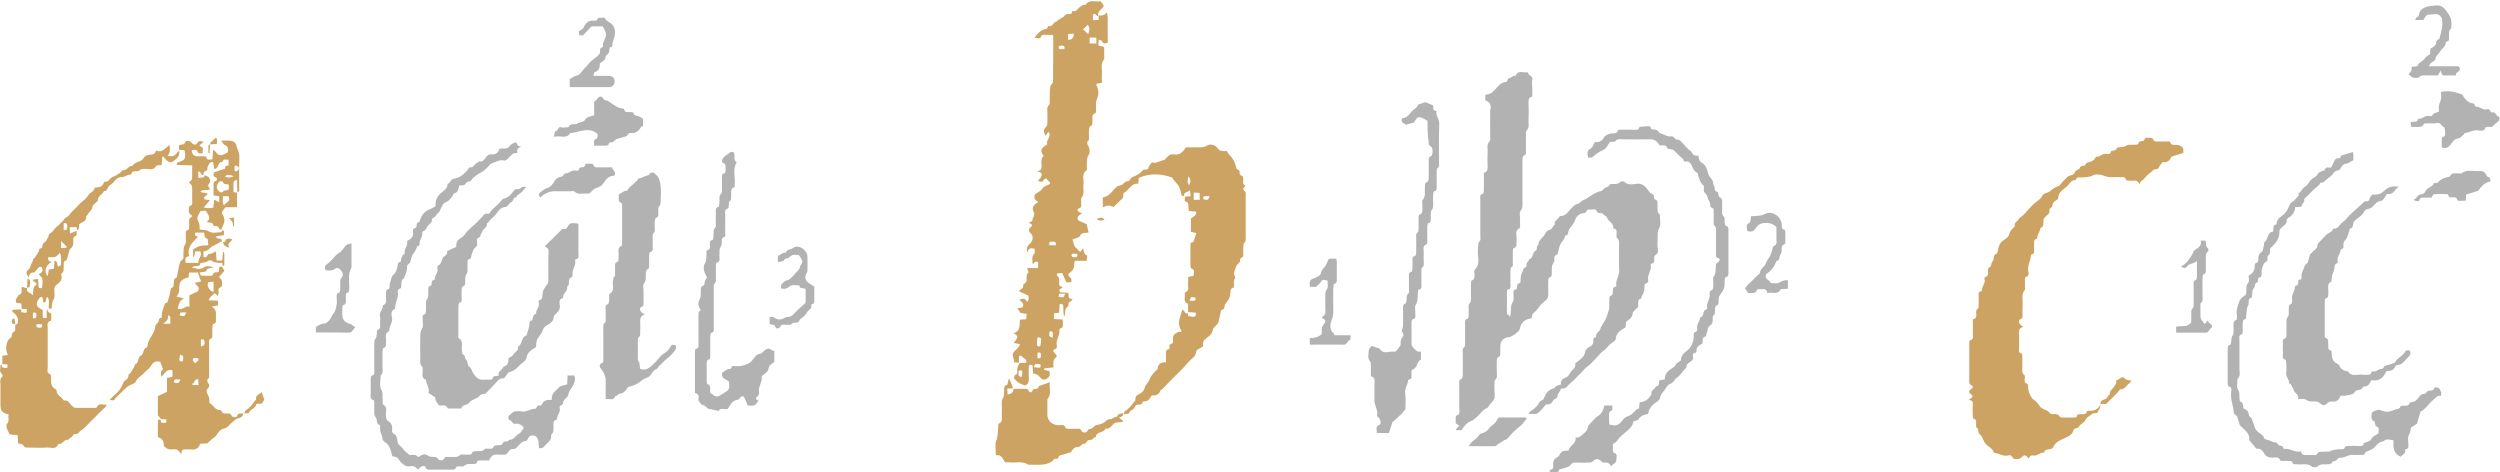 <?xml version="1.0" encoding="utf-8"?>
<!-- Generator: Adobe Illustrator 22.0.0, SVG Export Plug-In . SVG Version: 6.00 Build 0)  -->
<svg version="1.1" id="Layer_1" xmlns="http://www.w3.org/2000/svg" xmlns:xlink="http://www.w3.org/1999/xlink" x="0px" y="0px"
	 viewBox="0 0 1064.1 201.1" style="enable-background:new 0 0 1064.1 201.1;" xml:space="preserve">
<style type="text/css">
	.st0{fill:#B2B2B2;}
	.st1{fill:#CCA362;}
</style>
<g>
	<path class="st0" d="M214.6,161c-1.5-0.1-2.5,0.6-3.7,2.1c-1.2,1.4-2.6,2.7-3.9,4.1c-0.7,0.8-2,0.2-2.8,1.2
		c-1.1,1.4-3.4,1.5-4.3,2.8c-1,1.5-3.2,0.8-3.6,2.7c-1.9,0-3.8,0-5.7,0c-0.7-2.1-2.5-1-3.9-1.4c-0.3-1-1.6-1.8-1.4-3.2
		c0-0.2-0.4-0.4-0.7-0.6c-0.7-0.5-1.4-1-2.3-1.5c0.8-1.9-0.8-3.4-1-5.3c0-0.1,0-0.2,0-0.2c-2.3-0.9-1.2-2.9-1.4-4.5
		c-0.1-0.3,0.1-0.8-0.1-1c-1.4-1.2-0.8-2.8-0.9-4.2c-0.1-2.7-0.1-5.3,0-8c0-1.4-0.2-2.8,0.8-4.2c0.6-0.9,0.2-2.6,0.2-3.9
		c0-0.9-0.3-1.9,1-2.2c0.2-0.1,0.4-0.8,0.4-1.3c0.1-1,0-2,0-3c0-0.8,0-1.5,0.6-2.3c0.5-0.6,0.3-1.9,0.4-2.9c0.1-1-0.5-2.3,1.1-2.6
		c0.2,0,0.3-0.7,0.3-1.1c0.1-0.6,0.1-1.2,0.9-1.3c0.2,0,0.5-0.3,0.5-0.4c-0.2-1.7,1.6-2.8,1.1-4.6c-0.1-0.5-0.1-1.1,0.7-1.4
		c0.3-0.1,0.6-0.6,0.8-1c0.4-0.8,0.5-2.1,1.2-2.5c1.2-0.7,1.6-1.5,1.4-2.4c1.5-0.7,2.7-1.3,3.9-1.8c-0.1-1.8,0.3-2.9,2-3.8
		c1.3-0.7,2-2.2,3.1-3.3c1.1-1.1,2.3-2,3.4-3.1c1.2-1.2,2.3-2.4,3.7-3.9c0.4,0,1.1-0.1,1.9-0.1c0.3-0.5,0.5-1,0.9-1.4
		c1.6-1.5,3.3-2.9,4.7-4.7c0.1-0.2,0.4-0.2,0.7-0.3c2.2-0.5,3.2-2.2,4.6-3.9c0.7-0.1,1.9,0,2.4-0.5c0.8-0.9,1.5-0.5,2.4-0.6
		c-0.6,0.8-1.1,1.3-1.6,1.9c-0.8,1-2.3,1.4-2.8,2.7c-1.3-0.2-0.9,1.4-1.8,1.8c-0.7,0.3-1.2,1.1-1.8,1.7c-0.2,0.2-0.5,0.5-0.7,0.5
		c-1.9,0-3,1.3-3.9,2.7c-1,1.5-2.7,2.4-3.6,3.9c-0.1,0.2-0.6,0.3-0.6,0.4c0.4,1.7-1.5,2.1-1.9,3.4c-0.1,0.6-0.8,1.2-0.8,1.6
		c0.2,1.3-1.6,0.9-1.5,2c0,0.9,0.3,2.3-0.2,2.7c-1.6,1.3-1.9,3.1-2.4,4.9c-0.1,0.2-0.3,0.5-0.4,0.5c-1.1,0.2-1,1-1,1.7c0,1,0,2,0,3
		c0,0.7,0,1.3-0.6,2c-0.5,0.6-0.3,1.7-0.4,2.6c-0.1,0.9,0.4,2.1-1.1,2.4c-0.2,0.1-0.4,0.8-0.4,1.3c-0.1,1.2,0,2.3,0,3.5
		c0,0.9,0.3,1.9-1,2.2c-0.2,0.1-0.4,0.8-0.4,1.3c0,4.2,0,8.5,0,12.7c0,0.3-0.1,0.9,0.1,1c2.3,1.3,1.1,3.5,1.4,5.3
		c0.1,0.8-0.1,1.6,1,2c0.3,0.1,0.2,1.4,0.6,1.7c1.2,0.8,0.4,2.4,1.7,3.3c0.8,0.6,1,2,1.7,2.9c1,1.5,2.2,2.8,4.4,2.5
		c0.8-0.1,1.7,0,2.5,0c0.4,0,1.1-0.1,1.1-0.3c0.2-1.7,1.7-1,2.7-1.5c-0.5-1.9,1.5-2.3,2-3.7c1.9-0.5,2.2-2,2.1-3.6
		c0.8-0.6,1.8-0.9,2.1-1.6c0.5-1.2,2.5-1.5,1.9-3.3c2.1-0.9,1.2-4.1,3.7-4.8c0.4-1.4,0.9-2.7,1.2-4.1c0.2-0.9-0.4-2.1,1.1-2.3
		c0.1,0,0.1-0.1,0.2-0.2c0.2-1.1,0.3-2.2,1.6-2.7c-0.2-1.7,1.6-2.9,1.1-4.6c-0.1-0.3,0-0.7,0.1-1.1c1.1-0.2,1.5-0.9,1.5-2.1
		c0-1.8,0.5-2.7,2.2-4.9c0.3-0.4,0.3-0.9,0.3-1.4c0-4.2-0.1-8.3,0.1-12.5c0-1.3-0.9-1.5-1.6-2.1c2.5-2.4,4.8-4.7,7.4-7.3
		c0.3,0,1-0.1,1.7-0.1c1.6-2.6,1.6-2.7,5.2-2.2c0,1.8,0,3.6,0,5.4c0,2.4,0,4.8,0,7.2c0,1,0.5,2.3-1.2,2.6c-0.1,0-0.3,0.3-0.2,0.4
		c0.5,2-1.2,3.7-1.1,5.6c0,0.8,0.2,1.7-1,1.9c-0.2,0-0.4,0.7-0.5,1c-0.1,0.9,0.2,2-0.8,2.7c0.4,1.9-1.8,2.7-1.7,4.4
		c0,0.2-0.1,0.4-0.1,0.4c-2,0.6-1.4,2.3-1.3,3.5c0.1,1.4-0.8,2.4-1.5,3.1c-0.6,0.5-1,0.9-1.1,1.7c-0.2,1.6-1.5,2.7-2.8,3.3
		c-1.1,0.5-1.6,1.4-1.8,2c-0.4,1.2-1.1,2.1-1.8,3.1c-1,1.2-0.9,1.3-1.2,4.3c-1.8,1.1-3.7,2.1-4,4.6c-0.1,0.7-0.9,1.4-1.5,1.9
		c-1.9,1.3-3,3.5-5.6,4C216.1,158.4,215.5,159.9,214.6,161z"/>
	<path class="st0" d="M272.5,157c3.2,1.1,4.6-1.2,6.4-2.8c1.2-1.1,2-2.7,3.5-3.6c1.2-0.7,2.3-1.7,2.9-2.9c0.6-1.3,1.3-0.9,2.2-0.8
		c0.8,1.7-0.5,2.6-1.3,3.6c-1,1.2-2.3,2.1-3.4,3.1c-0.7,0.6-1.2,1.4-2,1.9c-0.7,0.5-0.7,1.5-1.8,1.8c-0.8,0.3-1.4,1.4-2,2.2
		c-0.9,1.4-2.7,1.4-3.8,2.4c-1.6,1.4-3.4,2.3-5.5,2.7c-0.5,0.1-0.8,0.9-1.2,1.3c-0.5,0.5-1,1.3-1.7,1.4c-0.8,0.2-1.6,0.3-2.1,1
		c-0.1,0.2-0.6,0.1-0.7,0.2c-0.8,2.2-2.5,1.2-4.2,1.3c0-2.9,0-5.6,0-8.3c0-1.4-1-3.4-2.1-4.7c-0.6-0.6-0.6-1.8,0.2-2.1
		c1.2-0.4,0.9-1.2,0.9-2c0-4.2,0-8.3,0-12.5c0-1-0.3-2.1,0.8-3c0.3-0.2,0.2-0.9,0.2-1.4c0-1.3,0-2.7,0-4c0-0.9-0.4-2,1.1-2.4
		c0.2-0.1,0.3-1,0.4-1.6c0.1-0.9-0.3-2.4,0.2-2.7c2.4-1.5,1-3.7,1.4-5.6c0.1-0.5,0.1-1.2,0.3-1.4c0.8-0.6,0.6-1.3,0.6-2
		c0-1.1,0-2.2,0-3.2c0-0.4,0.1-1.1,0.3-1.1c1.8-0.5,1-2,1.2-3.1c0.2-1.4-0.8-3.2,1.3-4.1c0.2-0.1,0.2-0.8,0.2-1.2
		c0-5.2,0-10.3,0-15.5c0-0.7,0.1-1.5-0.9-1.8c-0.2-0.1-0.5-0.6-0.5-1c-0.1-0.7,0-1.5,0-2.4c1.2-0.4,2-1.6,3.4-1.5
		c0.2,0,0.4-0.4,0.6-0.7c1.1-1.8,3.3-2.5,4.3-4.5c1.1-0.1,2.1-0.7,3.1-1.1c0.8-0.3,1.6-0.1,1.9-1.2c0-0.2,1.5-0.4,1.7-0.1
		c0.5,0.6,1.3,1.1,1.6,1.6c0.7,1.2,1.1,2.6,1.2,4c0.2,2.1,0.1,4.2,0,6.2c0,0.9,0.1,1.7-0.7,2.5c-0.5,0.5-0.2,1.7-0.3,2.6
		c-0.1,0.8,0.4,1.9-1,2.2c-0.2,0.1-0.4,0.8-0.5,1.3c-0.1,1,0,2,0,3c0,0.8,0.3,1.6-0.6,2.3c-0.3,0.2-0.3,1.1-0.3,1.6c0,1.3,0,2.7,0,4
		c0,0.9,0.4,2.1-1.1,2.4c-0.2,0-0.3,0.9-0.4,1.3c0,1.5,0,3,0,4.5c0,0.7,0,1.3-0.8,1.6c-0.3,0.1-0.6,0.9-0.6,1.4
		c-0.2,1.6,0.4,3.2-0.9,4.7c-0.4,0.5-0.1,1.6-0.1,2.4c0,1.6,0.1,3.2,0,4.7c-0.1,1,0.6,2.3-1.1,2.9c-0.8,0.3-0.3,1.9,0.7,2.5
		c0.2,0.1,0.4,0.2,1,0.5c-2,0.7-2.1,2-2,3.4c0.1,1.4,0,2.8,0,4.2c0,0.8,0.2,1.6-0.7,2.2c-0.3,0.2-0.3,1.1-0.3,1.6c0,2.3,0,4.7,0,7
		c0,0.7-0.1,1.4,0.6,2C272.3,155.3,272.3,156.3,272.5,157z"/>
	<path class="st0" d="M234.9,170.2c-0.4-2.8,1.7-3.8,3-5.3c0.7-0.8,2.3-0.9,3.5-1.3c0.1-1.4,0.1-2.5,0.2-3.8c1,0,1.9,0,2.9,0
		c0.4,1.5,0.3,2.8-0.6,4.3c-0.5,0.9-1,1.6-1.5,2.4c-0.5,0.7-0.3,1.8-1.1,2.6c-0.6,0.5-1.4,1.2-1.5,1.9c-0.1,1-0.6,1.4-1.4,1.8
		c-0.1,0.1-0.3,0.5-0.2,0.7c0.5,1.8-0.9,3-1.1,4.6c0,0.2-0.1,0.6-0.3,0.6c-1.7,0.4-1.1,1.7-1.2,2.8c-0.1,1.2,0.3,2.5-0.9,3.4
		c-0.1,0-0.1,0.2-0.1,0.2c0.3,2.4-1.5,3.2-2.8,4.7c-0.8,1-1.3,1.1-2.4,0.9c-0.3-1.8,0.3-3.9-1.7-5.2c-1.2-0.2-2.4-0.4-3,1.3
		c-0.2,0.4-0.8,1-1.3,1c-1.1,0-1.5,0.8-2.3,1.4c-0.9,0.7-1.3,2.2-3.1,1.9c-0.5-0.1-1.5,0.9-1.9,1.6c-0.4,0.7-0.8,0.8-1.4,0.8
		c-0.9,0-1.8,0.1-2.7,0c-1.9-0.2-3.1,0.5-3.8,2.5c-1.1,0-2.1,0-3.2,0c-0.9,0-1.9-0.3-2.1,1.1c0,0.2-0.7,0.3-1.1,0.4
		c-1.5,0.1-3.1-0.4-4.4,0.9c-0.3,0.3-1.1,0.1-1.7,0.1c-0.7,0-1.5-0.1-1.8,0.9c-0.1,0.3-0.8,0.5-1.2,0.5c-3.4,0-6.8,0-10.2,0
		c-0.4,0-1.1-0.2-1.1-0.4c-0.2-1.2-1.1-1.3-1.9-1c-0.6,0.2-1,0.8-1.6,1.4c-0.4-0.4-0.9-1.1-1.5-1.3c-0.7-0.3-1.7-0.2-2.5-0.1
		c-1.4,0.1-2.2-0.9-3.1-1.6c-0.7-0.5-1-1.5-1.7-2.1c-0.5-0.4-1.4-0.4-2.1-0.6c-0.4-1.4-0.7-2.9-1.4-4.2c-0.3-0.7-1.2-1.4-1.7-1.8
		c-1-0.6-1.1-1.2-1.2-2.1c0-0.6-0.4-1.1-0.6-1.7c-0.2-0.5-0.3-1.1-0.3-1.7c-0.1-0.6,0.1-1.6-0.1-1.7c-1.7-0.6-1-2.3-1.7-3.2
		c-0.9-1.1-0.7-2.1-0.7-3.2c0-1.1,0-2.2,0-3.2c0-0.4-0.1-1.1-0.3-1.1c-1.8-0.5-1.2-1.9-1.2-3.1c-0.1-2,0-4,0-6
		c0-0.5,0.1-1.3,0.4-1.3c1.5-0.3,1.1-1.5,1.1-2.4c0-3.7,0-7.5,0-11.2c0-0.8,0-1.5,0.6-2.3c0.6-0.8,0.4-2.2,0.6-3.5
		c1.1-0.2,1.4-0.9,1.3-2.1c-0.1-1.3,0.2-2.7-0.1-4c-0.3-1.7,1.4-2.7,1.2-4.4c2.3-0.8,1.1-2.8,1.4-4.2c0.2-1-0.6-2.4,1.2-2.8
		c0.1,0,0.3-0.4,0.3-0.7c-0.1-1.5,0.5-2.8,0.9-4.2c0.3-1.1,1.1-1.3,1.5-2c0.6-1,0.9-2.2,1.1-3.3c0.1-0.6,0.1-1.2,0.9-1.3
		c0.1,0,0.4-0.1,0.4-0.2c0.1-1.4,0.4-2.6,1.7-3.4c-0.5-2,1.5-3.4,1-5.4c1.8-0.7,2.8-1.9,2.5-3.9c-0.1-0.6-0.1-1.3,0.9-1.5
		c0.3-0.1,0.5-0.6,0.6-0.9c0.1-0.8,0-1.5,1.1-1.7c0.2,0,0.3-0.9,0.5-1.3c0.8-1.8,1.9-3.4,4-4.1c0.8-0.3,1.5-0.8,2.3-1.2
		c0.1-0.2,0.2-0.3,0.2-0.5c-0.1-2.2,0.6-3.8,2.4-5.3c1.1-0.9,2.8-1.9,2.7-3.9c1.3-0.2,1.2-1.9,2.6-2.1c2.6-0.4,4.6-2,6.3-4.3
		c0.1-0.2,0.3-0.6,0.4-0.6c1.8,0.5,2.2-1.7,3.5-2c0.3-0.1,0.5-0.6,0.7-0.5c1.8,0.4,2.4-1.3,3.1-2.1c0.7-0.7,1.2-1,2-0.9
		c1.9,0.2,2.9-0.7,3.5-2.3c1.3-0.6,3,0.5,4.2-1.1c0.5-0.7,1.3-1.2,2.1-1.6c1.4-0.6,1,1.6,2.1,1.5c0.1,0,0.3,0.1,0.8,0.3
		c-1.5,0.4-1.9,1.3-1.6,2.7c-1.9-0.4-2.8,1.1-3.7,2c-0.7,0.7-1.2,1.3-2.1,1.1c-1.9-0.5-3.4,0.8-5.1,1.2c-0.8,0.2-1.3,1.4-2.1,2
		c-0.7,0.6-1.3,1.3-2.1,1.7c-1.3,0.6-3.5,2.1-4.3,3.2c-0.2,0.3-0.5,0.8-0.8,0.8c-1,0-1.5,0.4-2.1,1.3c-0.3,0.5-1.5,0.3-2.5,0.5
		c-0.2,1.5-0.5,3-2.3,3.4c-0.2,0.1-0.2,0.6-0.4,0.8c-0.7,1.2-1.7,2.4-3,2.9c-1.2,0.4-1.3,1.4-1.8,2.1c-0.5,0.8-0.5,1.8-1.5,2.5
		c-0.7,0.5-1,1.7-2.1,2.1c-0.2,0.1-0.5,0.3-0.5,0.5c0.3,1.4-0.9,1.9-1.6,2.7c-0.7,0.8-0.9,2.1-2.1,2.4c-0.2,0.1-0.4,0.4-0.4,0.6
		c0.4,1.7-1.2,3-1.1,4.6c0,0.7-0.2,1.1-0.9,1.2c-0.1,0-0.2,0-0.2,0.1c-0.3,1.2-0.9,2.2-1.7,3.2c-0.7,0.9-0.8,2.4-1.2,3.5
		c-0.1,0.3-0.4,0.4-0.6,0.7c-0.3,0.3-0.7,0.5-0.7,0.8c0,1.6-0.3,3-1,4.4c-0.3,0.6-0.3,1.1-1,1.5c-0.4,0.2-0.4,1.3-0.5,2
		c-0.1,0.8,0.3,1.7-1,2c-0.3,0.1-0.6,0.8-0.5,1.2c0.5,2.4-1.2,4.5-1.1,6.9c0,0.2-0.1,0.4-0.1,0.4c-2.1,0.8-1.4,2.7-1.2,4
		c0.2,2-1.4,3.5-1.2,5.4c-2.4,1.1-1.1,3.3-1.4,5c-0.1,0.9,0.2,1.8-1.1,2.2c-0.2,0.1-0.4,1-0.4,1.6c0,2.2,0,4.5,0,6.7
		c0,1.2,0.4,2.5-0.8,3.4c0.1,2.2-0.8,4.3,0.5,6.5c0.4,0.7,0.3,1.7,0.3,2.6c0.1,1.1,0.1,2.2,0.1,3.2c2.4,1.1,1.1,3.3,1.4,5
		c0.1,0.9,0,1.6,1.1,2.2c0.8,0.5,1.7,1.7,1.5,3.1c-0.1,0.9-0.2,1.8,1,2.4c0.8,0.4,1.3,2,1.3,3.1c0.1,1.6,1.6,2,2.3,3.1
		c0.6,0.9,1.5,1.5,2.7,2.6c0.8,0.3,2.5-0.6,3.6,0.8c0.1,0.1,0.8,0,1.1-0.3c1.2-1,2.3-0.9,3.5,0c0.6,0.4,1.4,0.3,2.1,0.4
		c0.8,0.1,1.6-0.1,2,1c0.1,0.3,1.2,0.5,1.7,0.4c0.5-0.1,0.9-0.8,1.4-1.4c0.9,0,2,0,3,0c1.1,0,2.2,0.2,3.2-0.8
		c0.5-0.5,1.7-0.1,2.7-0.2c1-0.1,2.2,0.5,2.6-1.1c0.1-0.2,1-0.3,1.6-0.4c1.3-0.1,2.6,0.4,3.7-0.9c0.3-0.3,1.1-0.1,1.7-0.1
		c0.8,0,1.7,0.2,2-1c0.1-0.3,1-0.4,1.5-0.5c1-0.1,2,0.3,2.6-1.2c0.3-0.8,2,0.1,2.5-1.1c1.9,0.1,2.7-1.7,4-2.5
		c0.7-0.4,1.1-0.7,1.4-1.4c0.3-0.5,1.1-1,0.6-1.6c-0.5-0.6-1.2-1-1.9-1.3c-0.3-0.2-0.8,0-1.2,0c-0.4,0-0.8,0-1.1-0.1
		c-0.5-0.6-0.8-1.2-1.4-1.4c-0.9-0.4-0.7-1-0.7-1.6c0-0.4,2.3-2.2,2.8-2.2c0.9,0,1.9-0.2,2.7,0c2.2,0.5,3.8-1.2,5.9-1.1
		c0.8,0,0.5-1.7,1.7-1.4c1.1,0.3,1.2-0.8,1.7-1.4C232,170.3,233.2,170.1,234.9,170.2z"/>
	<path class="st0" d="M312.4,64.9c0.7,1.4-0.5,3.1,1.1,4.1c0,0,0.1,0.2,0,0.2c-1.8,3.1-0.4,6.4-0.8,9.6c0,0.2,0,0.3,0,0.5
		c0,0.2-0.1,0.4-0.2,0.4c-1.9,0.6-1.1,2.3-1.3,3.5c-0.1,0.9,0.3,1.8-0.7,2.5c-0.4,0.3-0.2,1.2-0.3,1.9c-0.1,0.4-0.1,1.1-0.3,1.1
		c-1.8,0.5-1.2,2-1.2,3.1c-0.1,2.9,0,5.8,0,8.9c-1.2,0.2-1.6,0.9-1.5,2.1c0.1,0.9,0,1.6-0.6,2.5c-0.6,0.8-0.2,2.2-0.4,3.4
		c-0.1,1.1,0.7,2.6-1.2,3.1c-0.2,0.1-0.3,0.9-0.3,1.4c0,1.6,0,3.2,0,4.7c0,1,0.3,2.1-0.7,3c-0.4,0.4-0.2,1.4-0.2,2.2
		c0,5.4,0,10.8,0,16.2c0,0.9,0.4,2-1.1,2.4c-0.2,0.1-0.4,1-0.4,1.6c0,2.6,0,5.2,0,7.7c0,0.9,0.3,1.9-1.1,2.2
		c-0.2,0.1-0.4,0.8-0.4,1.3c0,2.6,0,5.2,0,7.7c0,0.4,0,1.1,0.2,1.2c2.1,0.7,0.9,2.5,1.4,3.9c1.2,0.6,2.1,2.2,3.9,1.1
		c4.5-2.8,4.3-2.2,4-5.9c-1.1-1.2-3.7-1.3-2.8-4c1.1-0.4,1.8-1.6,3.2-1.4c0.2,0,0.5-0.4,0.6-0.6c0.2-0.8,0.8-0.8,1.4-0.7
		c2.1,0.3,4-0.2,5.9-1.1c0.9-0.4,1.6-1.3,2.3-2.2c0.7-0.9,1.2-1.7,2.6-1.9c0.7-0.1,1.3-1,1.9-1.4c1.6-1.1,1.6-1.1,3.2-0.1
		c0.3,0.2,0.6,0.2,1,0.3c0,1.6,0,3.1,0,4.7c-1.2,0.7-2.4,1.4-2.6,3.3c-0.1,0.7-1.3,1.4-2,2.1c-0.3,0.3-0.8,0.6-0.8,0.8
		c0.4,2.4-1.7,4.4-1.1,6.9c0.1,0.4-0.2,1-0.5,1.3c-1.2,1.3-1.2,1.2,0.3,2.1c-0.6,0.6-1.1,1.6-1.8,1.9c-0.9,0.3-1.9,0.1-2.8,0.1
		c-0.6-1.2-1-2.3-1.5-3.4c-0.4-0.8-1-0.7-1.6-0.1c-0.3,0.3-0.6,0.9-0.9,1c-2.2,0.1-3.2,1.8-4.2,3.4c-0.1,0.2-0.2,0.4-0.3,0.5
		c-1.4,0.6-3.2-0.7-3.9,0.9c-1.7-0.4-3.1-0.7-4.7-1c-0.3-0.3-0.7-0.8-1.2-1.2c-0.5-0.3-1.4-0.3-1.6-0.7c-0.4-0.8-1.5-1.4-1.1-2.6
		c0.3-1.1-0.3-1.9-1.5-2.1c0-6,0-11.8,0-17.6c0-0.4,0.1-1.1,0.3-1.1c1.6-0.5,1.2-1.8,1.2-2.8c0-3.8,0-7.7,0-11.5
		c0-0.9-0.1-1.8,1-2.3c-1.1-1.6-1.4-3-0.4-4.8c0.5-0.9,0.3-2.2,0.4-3.4c0.1-0.8-0.3-1.7,1-2.2c1-0.3,0.2-1.9,1.2-2.8
		c0.7-0.5,0-1.7-0.5-2.6c-0.5-1.1-0.7-2.9-0.1-3.8c1-1.6,0.7-3.1,0.8-4.7c0-0.3,0-0.7,0.1-1.1c1.1-0.2,1.5-0.9,1.4-2.1
		c0-0.9-0.4-2.1,1.1-2.4c0.2,0,0.3-0.7,0.4-1.1c0.1-1.5-0.4-3.1,0.9-4.4c0.2-0.2,0.1-0.8,0.1-1.2c0-1.5-0.1-3,0-4.5
		c0.1-1-0.6-2.4,1.2-2.9c0.2-0.1,0.2-1.1,0.3-1.6c0.2-1.4-0.4-2.9,0.9-4.2c0.4-0.5,0.1-1.6,0.2-2.4c0-1.5,0-3,0-4.5
		c0-0.5,0.1-1.3,0.4-1.3c1.5-0.3,1.1-1.5,1.1-2.4c0-0.9,0.3-1.9-1.1-2.2c-0.2,0-0.5-1.2-0.3-1.5c0.5-0.8,1.2-1.6,2.1-2.1
		c0.8-0.4,1.4-1.6,2.6-1C312.2,64.9,312.3,64.9,312.4,64.9z"/>
	<path class="st0" d="M235.7,58.3c0.3-1.3,0.5-2.4,0.6-2.4c1.3,0.1,1.1-2.3,2.7-1.7c0.6,0.2,1.3,0,2,0c0.3,0,0.9,0,1-0.1
		c0.7-1.9,2.7-0.8,3.7-1.5c1.1-0.8,2.7-0.3,3.6-2c0.5-0.9,2.3-1,3.6-1.6c0-2.1,0-4,0-5.6c0.7-0.7,1.2-1.2,1.6-1.7
		c0.7-0.8,1.7-0.8,2.2,0.1c0.3,0.6,0.6,0.8,1.3,0.9c0.6,0.1,1.1,0.5,1.6,0.8c1.7,1.2,3.3,2.5,5.5,2.7c0.2,0,0.6,0.2,0.6,0.4
		c0.2,1.4,1.3,1,2.1,1.1c0.9,0.1,1.9-0.3,2.1,1.1c0,0.1,0.4,0.3,0.6,0.3c0.6,0.2,1.2,0.3,1.8,0.6c0.5,0.2,0.9,0.6,1.4,0.9
		c0,1,0,2,0,3.1c-0.3,0.1-0.8,0.2-0.9,0.4c-1,1.9-2.5,2.8-4.7,2.5c-0.2,0-0.6,0.4-0.9,0.7c-0.2,0.2-0.4,0.6-0.6,0.7
		c-1.3,0.4-2.6,0.7-3.9,1.1c-0.4,0.1-0.7,0.5-1.1,0.8c-0.3,0.2-0.6,0.6-0.9,0.6c-0.7,0.1-1.5-0.1-1.7,1c0,0.2-0.6,0.5-1,0.5
		c-1.6,0-3.3,0-5.1,0c0-1.3-0.6-2.5,1.1-3c0.3-0.1,0.3-1.3,0.4-1.9c-2.2-2.2-4.8-1.8-7.1-1.4c-1.4,0.3-2.9,0.9-4.4,0.9
		c-0.1,0-0.2,0-0.2,0.1C241,59.4,238.4,57.4,235.7,58.3z"/>
	<path class="st0" d="M252.6,32.3c2.4,0,4.3,0,6.3,0c1.8,0,2.7,0.8,2.7,2.4c0,1.5-0.9,2.4-2.7,2.4c-5.4,0-10.8,0-16.4,0
		c0-1.2,0-2.2,0-3.5c1-0.3,1.8-1.3,3.2-1.5c0.9-0.1,1.6-1.3,2.3-2.1c0.8-1,1.8-1.8,2.6-2.9c0.8-1.2,2.2-1.9,3.3-2.9
		c0.8-0.7,1.7-1.3,1.5-2.6c-0.1-0.4,0.1-0.8,0.3-1.1c0.3-0.3,1.1-0.6,1-0.8c-0.4-1.7,1-3,1.2-4.6c0.1-1.5-0.6-2.6-1.4-3.9
		c-1.6,0-3.2,0-4.7,0c-1.3,1.3-2.4,2.6-3.6,3.8c-0.3,0.2-1,0-1.6,0c-0.1-0.9-0.8-1.8,0.8-2.3c0.6-0.2,1.1-1.1,1.4-1.8
		c0.8-1.4,1.8-2.1,3.4-2.1c0.9,0,2.1,0.3,2.3-1.2c1,0,1.9-0.1,2.9-0.1c0.5,1.8,2.7,1.9,3.6,3.5c1.1,1.9,0.9,3.7,0.3,5.4
		c-0.2,0.7-0.6,1.4-0.6,2.2c0,0.6,0.1,1.4-0.8,1.5c-0.1,0-0.4,0.1-0.4,0.2c-0.1,0.7-0.1,1.5-0.4,2.2c-0.3,0.6-1.3,1-1.3,1.5
		c0,1.7-1.4,2.2-2.5,3c0.1,1.7-0.3,3.2-2.2,3.7C252.8,30.8,252.8,31.5,252.6,32.3z"/>
	<path class="st0" d="M134.5,141.5c0-0.9-0.1-1.7-0.1-2.3c1.3-0.8,2.4-1.5,4-1.6c0.8,0,1.8-1.3,2.4-2.2c0.4-0.6,0.5-1.2,1.1-1.9
		c0.9-0.9,1.1-2.5,1.4-3.9c0.2-1,0-2,0-3c0-0.8-0.2-1.7,1-2c0.3-0.1,0.5-0.8,0.5-1.2c0.1-1.1,0-2.2,0-3.2c0-0.7,0-1.3,0.6-2
		c0.9-1,0.5-2.3-0.4-3.3c-1-1-1.6-1.1-2.9-0.2c-1.2,0.8-2.4,0.3-3.6,0.3c-0.3-1.1-0.4-1.8,0.6-2.5c2.1-1.3,3.2-3.7,5.4-5
		c1.2-0.7,1.9-2.2,2.9-3.2c0.4-0.4,1.2-0.4,2.2-0.7c0,3.7,0,7,0,10.3c-1.8,3-0.7,6.2-1,9.4c0,0.4-0.2,1.1-0.3,1.1
		c-1.5,0.3-1,1.4-1.1,2.4c-0.1,1.1,0.6,2.6-1.2,3.1c-0.2,0.1-0.3,0.7-0.3,1.1c0,1.1,0,2.2,0,3.2c0,1.7,1.2,3.1,3,3.6
		c0.2,0.1,0.5,0,0.7,0.2c0.6,0.4,1.2,0.9,1.8,1.3c-0.6,0.7-1.1,1.4-1.7,2c-0.2,0.2-0.6,0.3-0.9,0.3
		C144,141.5,139.3,141.5,134.5,141.5z"/>
	<path class="st0" d="M229.7,83.9c-0.2-0.8-0.8-1.5,0.6-2.3c0.9-0.5,1.4-1.3,2.7-1.6c1.1-0.2,2.1-1.4,2.7-2.4
		c0.7-1.3,1.7-2.2,3.3-2.4c0.4,0,0.7-0.5,1-0.8c0.2-0.2,0.3-0.6,0.4-0.6c1.7,0.2,2.8-1.6,4.6-1.2c0.6,0.2,1.3,0.1,1.5-0.8
		c0.1-0.3,0.6-0.6,0.9-0.6c1.2,0.2,1.6-0.6,1.9-1.5c0.8,0,1.6,0,2.3,0c0.3,0,0.8,0.1,0.9,0.3c0.5,1.8,2,1.1,3.1,1.2
		c1.6,0.1,3.2,0,4.9,0c0.1,1.3,2,1.8,1,3.6c-2.1-0.1-3.5,1.3-4.5,3c-0.8,1.2-1.7,1.8-3.1,2.2c-0.9,0.2-1.7,1-2.3,1.7
		c-0.5,0.6-1,0.8-1.7,0.7c-1.8-0.2-3.8,0.7-5.4-0.9c-0.3-0.3-1-0.1-1.5-0.1c-2.4,0-4.8,0-7.2,0c-1.8,0-4.2,1.1-5.5,2.4
		C230.1,84,230,84,229.7,83.9z"/>
	<path class="st0" d="M332.4,122.8c0.1-0.6-0.1-1.4,0.3-1.8c0.6-0.7,1.5-1.6,2.3-1.7c1.2-0.1,1.6-1,2.3-1.6c0.8-0.8,1.5-1.6,2.3-2.5
		c0.3-0.3,0.6-0.7,0.8-1.1c0.1-0.2,0-0.5,0.1-0.7c0.5-0.8,1.3-1.6,0.9-2.6c-0.3-0.8-0.9-1.5-1.4-2.3c-0.8,0-1.7-0.1-2.5,0
		c-0.5,0.1-0.9,0.5-1.3,0.8c-0.3,0.2-0.6,0.6-0.9,0.6c-0.7,0.1-1.3,0.1-1.7,1c-0.2,0.4-1.5,0.4-2.5,0.7c0-1.1,0-1.8,0-2.6
		c1.1-0.6,2-1.6,3.4-1.5c0.4-1.5,2-1.1,2.8-1.8c2.5-2.1,6.4,0.9,6.4,3.5c0,1.9,0,3.8,0,5.7c0,0.5-0.1,1-0.4,1.4
		c-0.9,1.8-0.6,3.1,1,4.2c0.7,0.5,1.5,0.9,2.3,1.5c0,2,0,4,0,6.1c0,0.6-0.1,1.2-0.8,1.3c-0.2,0-0.6,0.3-0.5,0.4
		c0.5,1.7-1.2,2.1-1.8,3.1c-0.5,1-1.3,1.9-2.3,2.5c-0.6,0.3-0.9,1.1-1.5,1.8c-0.7,0.3-1.9-0.2-2.9,0.8c-0.5,0.5-1.9,0.2-2.9,0.2
		c-0.7,0-1.4-0.1-1.8,0.9c-0.3,0.8-1.8,0.9-2,0.2c-0.4-1.5-1.5-1-2.5-1.3c0-0.9,0-1.9,0-3.1c0.6,0,1.4-0.2,1.8,0.2
		c1.6,1.2,3.1,1.1,4.7,0.1c0.3-0.2,0.6-0.3,0.9-0.3c1.3,0.1,2.1-0.4,3-1.4c1.4-1.6,3.1-2.9,4.7-4.4c0.2-0.2,0.2-0.6,0.2-0.9
		c0-1.7,0-3.5,0-5.2c-1-0.6-2.6,0.1-2.6-1.5c-1.3,0-2.8-0.4-3.8,0.1C334.6,122.9,334.8,123.1,332.4,122.8z"/>
</g>
<g>
	<path class="st0" d="M1009.7,82.8c1.8,0.1,3.5,0,4.8-1.3c2.1-2,3.4-2.4,6.6-2c-1.9,0.9-2.3,3.8-5.1,3c-0.5,0.8-1,1.7-1.6,2.4
		c-0.2,0.3-0.6,0.6-0.9,0.6c-1.4,0.1-2.2,0.9-3.1,1.9c-0.6,0.7-1.4,1.4-2.3,1.5c-1.1,0.1-1.5,0.5-2,1.4c-0.5,1.1-1.6,1.9-2.6,2.6
		c-0.5,0.3-0.8,0.8-1.1,1c-1.4,0.8-0.2,3.2-2.2,3.4c-0.4,1.3-0.7,2.6-1.2,3.8c-0.3,0.7-1.1,1.3-1.4,2c-0.3,0.7,0,1.7-0.2,2.4
		c-0.1,0.4-1.2,0.7-1.2,1c0,1.6-1.7,2.9-1.2,4.6c0.1,0.3,0,0.9-0.2,0.9c-1.7,0.6-0.9,2.2-1.4,3.2c-0.7,1.5-1,2.9-1,4.4
		c0,0.1,0,0.2,0,0.2c-2.4,1.1-1.1,3.3-1.4,5c-0.1,0.8,0.3,1.9-1.1,2.2c-0.2,0.1-0.4,0.8-0.4,1.3c0,4.7,0,9.5,0,14.2
		c0,0.4,0,1.1,0.2,1.2c1.8,0.6,1.1,2.1,1.3,3.3c0.1,0.8-0.3,1.9,1.1,2.2c0.2,0,0.4,0.9,0.4,1.3c-0.1,1.9,0.5,3.4,2.3,4.3
		c0.5,0.2,0.9,0.7,1.1,1.2c0.6,1.2,1.7,1.8,3,2c0.2,0,0.4,0,0.5,0.1c1.7,2.6,4.3,1,6.5,1.4c0.5,0.1,1,0,1.5,0c0.8,0,1.7,0.2,1.9-1
		c0-0.2,0.4-0.4,0.5-0.4c1.5,0.4,2.5-1.1,3.9-1.1c0.3,0,0.9-0.3,0.9-0.6c0.2-0.7,0.7-0.8,1.3-0.9c1.1-0.3,2.3-0.6,3.3-1.1
		c0.4-0.2,0.6-0.9,1-1.3c1.1-1.1,2.6-1.9,3.3-3.1c0.7-1.2,1.3-0.9,2.1-0.8c1,1.4-0.1,2.4-0.8,3c-1.3,1.3-2.3,3.2-4.6,3.2
		c-0.2,0-0.6,0.3-0.7,0.5c-0.6,1.8-2.1,2-3.7,2c-1.3,2.8-3.1,4.6-6.4,3.9c-0.8,1.4-1.4,2.8-3.2,2.7c-0.2,0-0.5,0.5-0.8,0.8
		c-0.3,0.2-0.6,0.6-0.9,0.6c-1,0.1-1.7,0.1-2.4,1.2c-0.6,0.9-2.4,1-3.7,1.3c-0.6,0.2-1.3,0-2.1,0c-0.7,1.8-1.8,2.8-3.9,2.5
		c-0.4-0.1-1,0.1-1.4,0.4c-1.9,1.6-2,1.6-4.1-0.1c-0.4-0.3-0.9-0.3-1.4-0.3c-1.3-0.1-2.7,0.2-4-0.8c-0.7-0.5-2.1-0.2-3.4-0.3
		c0.7-1.9-1.4-2.3-1.7-3.6c-0.2-0.6-0.5-1.1-0.8-1.6c-0.2-0.4-0.4-0.8-0.7-1.1c-0.1-0.2-0.6-0.3-0.6-0.4c0.2-1.6-1.5-2.7-1.2-4.4
		c0.2-1.4,0.1-2.8,0-4.2c0-0.5-0.1-1.3-0.3-1.4c-1.6-0.4-1.1-1.6-1.1-2.6c-0.1-1.3-0.1-2.7,0-4c0-1-0.5-2.2,1.2-2.6
		c0.2,0,0.3-0.9,0.3-1.4c0-1.7,0-3.3,0-5c0-0.9-0.1-1.8,0.7-2.8c0.5-0.7,0.2-2.1,0.3-3.1c0.1-0.8-0.3-1.8,1-2.2
		c0.3-0.1,0.6-1.3,0.4-2c-0.4-2,1.3-3.5,1.2-5.4c0-0.6,1.5-0.3,1.4-1.5c-0.1-0.8,0-1.5,1.1-1.6c0.2,0,0.4-0.6,0.4-0.8
		c-0.5-1.7,0.8-3.1,1.1-4.6c0.1-0.3,0.4-0.6,0.6-0.9c0.2-0.3,0.6-0.5,0.8-0.8c0.4-1.2,0.7-2.4,1.1-3.6c0.1-0.2,0.5-0.4,0.7-0.6
		c0.7-1.1,2.3-1.5,2.4-3.2c0-0.8,1-1.5,1.6-2.2c0.8-0.9,1.6-1.7,2.4-2.5c0.8-0.7,2.1-0.8,2.5-2c0-0.1,0.2-0.4,0.3-0.4
		c2.1,0.3,2.6-1.9,3.9-2.7c1.3-0.9,2.2-2.3,3.4-3.4c1.8-1.7,3.6-3.3,5.4-4.9c0.2-0.2,0.3-0.4,0.5-0.5c0.7-0.3,1.7,0.3,2.1-0.9
		C1008.5,84.2,1009.1,83.6,1009.7,82.8z"/>
	<path class="st0" d="M960.4,191c-1.1-1.4-2-2.4-3.1-3.7c0.6-2.5-1.6-4-3.3-5.7c-0.3-0.3-0.6-0.5-0.7-0.8c-0.4-1.2-0.7-2.4-1.1-3.6
		c-0.1-0.2-0.5-0.4-0.7-0.6c-0.3-0.3-0.7-0.6-0.7-0.9c-0.2-3.1-1.6-6-1.1-9.1c0.1-0.8,0.3-1.9-1.1-2.1c-0.2,0-0.4-0.9-0.4-1.3
		c0-4.9,0-9.8,0-14.7c0-0.8,0-1.5,1-1.7c0.3-0.1,0.4-1,0.5-1.5c0.1-0.9,0-1.8,0.7-2.7c0.5-0.6,0.2-1.9,0.3-2.9
		c0.1-1.3-0.6-2.8,1.2-3.6c0.3-0.1,0.3-1.3,0.2-1.9c-0.4-2.2,0.5-4.2,1.1-6.1c0.3-0.8,1.2-1.6,2-2.1c0.8-0.4,0.8-0.9,0.9-1.6
		c0.1-1.4-0.2-2.8,0.9-4.2c0.5-0.6,0.1-1.9,0.1-2.8c1.6-1,2.6-2.1,2.6-3.9c0-0.7-0.1-1.5,1-1.7c0.2,0,0.5-0.6,0.5-1
		c0.1-1.2-0.2-2.4,1.3-3.4c0.8-0.5,0.9-2.3,1.2-3.5c0.1-0.2-0.1-0.7,0-0.7c1.9-1.1,1.1-4.3,3.8-4.6c0.4-1.2-0.4-2.8,1.5-3.1
		c0-1.3,0.5-2.4,1.6-3.1c1.2-0.8,2.3-1.8,3-3.1c0.4-0.8,0.7-1.7,1.2-2.5c0.5-0.7,1.4-1.1,1.9-1.7c0.6-0.9,2.1-1.4,1.6-2.9
		c1.3-0.4,1.5-2,2.6-2.6c0.8-0.5,1.3-1,1.8-1.8c0.5-0.9,1.2-1.6,2.1-2.1c0.8-0.5,1.4-0.9,1.8-1.8c0.3-0.6,1.3-0.8,2-1.2
		c0.3-0.1,0.9-0.1,0.9-0.2c0.3-1.9,2-0.9,2.8-1.3c0.6-1.2,1-2.2,1.5-3.1c0.2-0.3,0.7-0.7,1.1-0.7c0.7-0.1,1.4,0,1.5-1
		c0-0.1,0-0.2,0.1-0.2c1.6-0.5,3.2-1,5-1.5c0.1,0.7,0.2,1,0.2,1.3c0,0.7,0,1.5,0,2.2c-1.2,0.4-1.9,1.4-3.3,1.5c-0.7,0-1.7,1-2,1.7
		c-0.4,0.9-0.8,1-1.6,1.2c-0.6,0.1-1.2,0.5-1.5,1c-0.7,1.1-1.7,1.8-2.7,2.5c-0.9,0.6-1.5,1.9-2.9,1.6c-0.5,1.4-1.9,2-2.9,3
		c-1.1,1.1-2.3,2.3-3.4,3.4c-0.2,0.2-0.6,0.5-0.6,0.7c0.3,1.3-1.1,1.9-1.2,3.2c-0.9,0.1-1.7,0.1-2.7,0.2c-0.1,1.9-1,3.4-2.7,4.4
		c-0.4,0.2-1,0.8-0.9,1c0.3,1.7-1.3,2.4-2.1,3.2c-0.6,0.6-1.1,1.1-1,1.9c0.1,2.6-1.3,4.6-3.1,6.2c-0.6,0.5-0.8,0.8-0.9,1.5
		c-0.1,0.8,0.3,1.6-0.7,2.2c-0.9,0.7,0.4,2.4-1.4,3.1c-0.7,0.3-1,1.9-1.4,2.9c-0.1,0.3,0,0.7-0.1,1c-0.1,1,0.5,2.3-1.2,2.6
		c-0.2,0-0.2,0.7-0.3,1.1c-0.1,0.3-0.1,0.9-0.2,0.9c-1.5,0.2-0.9,1.7-1.4,2.2c-1,1.1-0.8,2.3-0.9,3.4c0,0.3-0.1,0.8-0.3,0.9
		c-1.5,0.4-1.1,1.6-1.2,2.6c-0.1,0.6-0.5,1.1-0.6,1.7c-0.2,1-0.3,1.9-0.4,2.9c-0.1,0.9,0.3,1.9-1.1,2.2c-0.2,0.1-0.4,0.8-0.4,1.3
		c-0.1,1.2,0,2.3,0,3.5c0,0.5-0.1,1.3-0.3,1.3c-1.6,0.4-1.1,1.6-1.1,2.6c0,4,0,8,0,12c0,1.6,0.6,3.3-0.9,4.6
		c0.2,1.6-0.6,3.2,0.5,4.8c0.5,0.7,0.3,1.9,0.4,2.9c0.1,0.8-0.2,1.7,1,2.2c0.5,0.2,0.5,1.6,0.7,2.5c1.1,0.6,2.4,1.2,2.3,3
		c0,0.3,0.5,0.6,0.7,0.8c0.2,0.3,0.7,0.6,0.7,0.9c0.1,1,0.7,1.8,0.9,2.7c0.4,1.8,1.5,2.7,2.9,3.6c0.5,0.3,1,0.7,1.1,1.2
		c0.2,0.9,0.8,1,1.6,1.2c1.2,0.2,2.2,1.2,3.6,1.1c0.5,0,0.9,1.1,1.5,1.3c0.7,0.2,1.5,0.1,1.6,1.1c0,0.1,0.4,0.4,0.6,0.4
		c2.4-0.4,4.4,1.7,7,1c0.2,1.2,0.9,1.7,2.1,1.6c1.1-0.1,2.2,0,3.2,0c0.7,0,1.5,0.1,1.8-0.9c0.1-0.3,0.8-0.5,1.2-0.5
		c1.2-0.1,2.3,0,3.5-0.1c0.6,0,1.2-0.5,1.8-0.6c1-0.2,1.9-0.3,2.9-0.4c0.8-0.1,1.9,0.4,2.2-1c0.1-0.2,0.8-0.4,1.3-0.4
		c1.3-0.1,2.7,0,4,0c1.1,0,2.4,0.5,2.8-1.2c0-0.2,0.6-0.2,0.9-0.3c0.7-0.3,1.7-0.6,2-1.1c0.7-1.4,2-1.9,3.3-2.8
		c-0.2-1,0.8-2.4-1.1-3c-0.2-0.1-0.3-0.7-0.4-1.1c-0.1-0.3-0.1-0.9-0.2-0.9c-2-0.8-1.1-2.4-1.2-3.7c0.5-0.4,1-0.8,1.5-0.9
		c0.6-0.2,1.5-0.5,2-0.3c2.5,1,3.5,1,6.3-0.1c0.9-0.4,2.1-0.1,2.5-1.5c0-0.1,0.6-0.2,0.9-0.2c1.2-0.1,2.5,0.4,3-1.3
		c0-0.1,0.6-0.2,0.9-0.2c1.3-0.2,2.1-0.9,2.8-1.9c0.6-0.9,1.2-1.7,2.5-1.6c0.3,0,0.7-0.5,1-0.8c0.2-0.2,0.4-0.5,0.7-0.6
		c1-0.2,2.2,0.3,2.6-1.3c0-0.1,1.3-0.2,1.7,0.1c0.5,0.4,0.9,1.1,1.1,1.7c0.2,0.4,0,1,0,1.7c-1.7-0.4-2.2,0.9-3.2,1.6
		c-1.9,1.5-3.1,3.8-5.3,5c-0.1,0.1-0.3,0.2-0.3,0.4c-0.5,1.5-0.9,3-1.4,4.8c-0.7,0.5-1.6,1.1-2.6,1.7c-0.2,1-0.2,2.1-0.9,3.2
		c-0.6,1-0.2,2.6-0.2,3.9c0,0.8,0.3,1.9-1.1,2.1c-0.1,0-0.3,0.3-0.3,0.3c0.4,1.7-1.2,2-1.9,2.9c-3.2-1.4-3.2-4.1-3-7
		c-1.6-0.2-3.1-0.9-4.4,0.5c-2.4,0-3.1,2.6-5,3.4c-0.6,0.2-1.1,0.6-1.6,0.8c-0.3,0.1-0.9,0.1-0.9,0.3c-0.5,1.8-1.9,1.1-3.1,1.2
		c-0.7,0.1-1.3,0.1-2,0c-2.2-0.3-3.9,1.5-6.1,1.2c-0.4-0.1-0.9,1-1.5,1.3c-0.6,0.3-1.5,0-1.7,1c-0.1,0.3-0.9,0.4-1.5,0.5
		c-1.5,0.2-3-0.4-4.5,0.9c-0.5,0.5-2.1,0.5-2.6,0c-1.9-1.5-4-0.6-5.9-0.9c-0.9-0.1-2.1,0.4-2.4-1.1c0-0.2-0.7-0.3-1.1-0.3
		c-0.9-0.1-1.8,0-2.7,0c-0.4,0-1.1,0-1.2-0.2c-0.7-1.9-2.3-1.2-3.6-1.2c-1.4,0-2.6-0.6-3.2-1.7C962.9,191.4,961.8,190.8,960.4,191z"
		/>
	<path class="st0" d="M1060.7,54c-0.3,0-1,0-1.7,0c-0.4,0-1.1,0.1-1.1,0.3c-0.5,1.8-2,1.3-3.1,1.2c-2.1-0.3-3.7,0.9-5.6,1.1
		c-0.2,0-0.4,0.5-0.6,0.7c-0.7,0.6-1.4,1.5-2.2,1.6c-1.8,0.2-2.4,1.4-3.3,2.6c-0.9,1.1-1.9,2-3.8,1.2c0-1,0-2.1,0-3.3
		c0-0.4,0.2-1,0.4-1.1c1.4-0.3,1.1-1.3,1-2.2c0-0.7-0.1-1.8-0.5-2c-1.1-0.5-1.4-2.2-3.2-1.7c-1.2,0.3-2.5,0-3.7,0.1
		c-0.8,0-1.7-0.2-2,1c-0.1,0.2-0.8,0.4-1.3,0.5c-1.2,0.1-2.3,0-3.7,0c-0.1-0.7-0.2-1.3-0.3-2c0.7-0.1,1.2-0.2,1.8-0.2
		c0.6,0,1.2-0.1,1.3-0.8c0-0.2,0.3-0.5,0.4-0.5c1.7,0.2,2.8-1.6,4.6-1.1c0.6,0.2,1.1-0.1,1.6-0.8c0.3-0.5,1.3-0.6,2.4-1.1
		c0-0.7-0.1-1.6,0-2.5c0.2-1,0.7-1.9,0.9-2.9c0.2-1,0-2,0-3c3.2-0.6,6-0.1,9.1,1.2c0.5,0.9,1.3,2.3,2.7,3.1c0.3,0.2,0.7,0.4,1.1,0.5
		c0.7,0.1,1.3,0,1.5,1c0,0.2,0.3,0.5,0.5,0.5c1.6-0.1,2.9,1.6,4.6,1.1c0.5-0.1,1.2-0.1,1.4,0.7c0.1,0.3,0.5,0.7,0.6,0.7
		c1.7-0.6,1.8,1.3,2.9,1.7c0.8,0.3,0.6,1.5-0.1,2.1C1062.6,52.2,1061.8,53,1060.7,54z"/>
	<path class="st0" d="M1033.8,28.2c4.6,0,8.7,0,12.7,0c1.8,2.4-1.7,2.2-1.1,3.9c-1.5,0-2.7,0-3.8,0c-1.2,0-2.6,0.5-2.6-2.2
		c-0.7,1.2-1,1.7-1.4,2.2c-1.6,0-3.1,0-4.7,0c-1.1,0-2.2-0.3-3.2,0.7c-0.5,0.5-1.8,0.4-2.6,0.2c-0.7-0.2-1.2-0.9-1.9-1.4
		c0.4-0.6,0.9-1,1.1-1.4c0.2-0.5,0.2-1.1,0.2-1.8c0.6,0,1.1-0.1,1.6-0.1c0.3,0,0.9-0.1,0.9-0.2c0.4-1.5,2-1.9,2.9-3
		c0.6-0.8,1.3-1.5,2.4-2c0.1-0.8,0.1-1.6,0.2-2.4c1.3-0.7,2.5-1.3,2.5-3c0-0.3,0.4-0.6,0.7-0.8c0.2-0.2,0.5-0.2,0.6-0.4
		c0.8-2.8,1.6-5.6,1.1-8.6c0-0.3-0.3-0.5-0.5-0.8c-1.3-1.8-3.2-0.8-4.8-0.9c-1.3-0.1-1.8,0.9-2.3,1.8c-0.1,0.2-0.2,0.4-0.3,0.5
		c-1.2,0-2.2,0-3.5,0c0.3-0.5,0.4-1,0.6-1.1c0.7-0.2,0.9-0.5,1-1.2c0.3-1.5,1-2.4,2.7-3.1c1.6-0.6,3.1-0.7,4.7-0.8
		c1.7-0.1,2.9,0.6,4,2c2.1,2.8,2.6,3.8,2.4,6.8c0,0.3,0.1,0.8-0.1,1c-1.3,1.1-0.8,2.6-0.9,3.9c0,0.7,0.1,1.6-1,1.7
		c-0.1,0-0.4,0.2-0.4,0.3c0.1,2-1.9,2.7-2.6,4.2c-0.5,1.1-1.8,1.6-1.8,3.1c0,0.4-1.1,0.8-1.6,1.3
		C1034.4,26.9,1034.2,27.4,1033.8,28.2z"/>
	<path class="st0" d="M1060.1,77.2c-2.6,0.5-4,2.2-5.3,4c-1.7,0.5-3.4,1.1-5.1,1.6c-0.1,0.8-0.1,1.6-0.2,2.6c-0.8,0-1.7,0.1-2.5,0.1
		c-0.4,0-1.1-0.2-1.1-0.4c-0.2-1.2-1-1.1-1.9-1.1c-0.8,0-1.7,0.2-1.9-1c0-0.2-0.4-0.4-0.6-0.4c-1.8,0-3.7-0.1-5.5,0.1
		c-0.4,0-0.7,0.8-1,1.4c-1,0-2.1,0-3.2,0c-0.8,0-1.5-0.2-2,1c-0.3,0.9-1.3,0.6-2.5,0c1.5-0.7,1.7-2.4,3.4-2.4c0.5,0,1.3-0.5,1.5-1
		c0.6-1.9,3.1-1.9,3.8-3.7c0.1-0.3,1.3,0,1.6-0.3c1.4-1.6,3.1-2.2,5.1-2.5c0.9-2.2,2.9-1.2,4.4-1.4c0.2,0,0.6,0.1,0.7-0.1
		c2.5-1.8,5.4-0.6,8.1-0.9c0.7-0.1,1.1,0.3,1.7,0.7c0.8,0.6,0.7,1.9,1.9,2C1059.9,75.5,1059.9,76.6,1060.1,77.2z"/>
	<path class="st0" d="M939.6,136.5c0.4,0.4,0.7,1,1.2,1.3c0.9,0.4,0.8,1.5,0.6,1.6c-1.1,0.5-1.1,2.2-2.5,2.2c-4.1,0-8.3,0-12.6,0
		c0-0.9-0.1-1.7-0.1-2.5c2.1-0.7,4.8,0.6,6.5-2c0-1,0-2.4,0-3.7c0-0.8-0.2-1.6,0.7-2.3c0.4-0.3,0.3-1.2,0.3-1.9c0-2.7,0-5.5,0-8.2
		c0-0.7-0.2-1.5,0.9-1.8c0.2-0.1,0.5-0.6,0.5-1c0-2.1,0-4.3,0-7.1c-1.5,1.4-3.3,0.9-4.3,2.4c-0.6,0.9-1.4,0.5-2.5,0.1
		c0.5-0.4,0.8-0.7,1.2-0.9c1.5-1,3.5-3.8,4.2-5.7c0.1-0.3,0.5-0.6,0.8-0.8c1.4-0.8,2.7-1.8,2.2-3.8c0.8,0,1.4,0,2,0
		c0.6,1.1-0.2,2.5,1.1,3.2c0.2,0.1,0.3,1.2,0,1.4c-1.4,1.3-0.8,2.9-0.9,4.4c-0.1,1.2,0,2.3,0,3.5c0,0.7,0.1,1.5-0.9,1.8
		c-0.3,0.1-0.5,0.9-0.5,1.5c-0.1,2.7,0,5.3,0,8c0,0.9,0.3,2-0.7,2.7c-0.3,0.2-0.2,0.9-0.2,1.4c0,1.3,0,2.7,0,4
		c0,0.9,0.1,1.7,0.9,2.4c0.4,0.3,0.3,1.2,1.1,1C938.9,137.5,939.2,136.9,939.6,136.5z"/>
</g>
<g>
	<path class="st0" d="M632.2,42.7c0-0.8,0-1.5,0-2.2c0.3-0.1,0.5-0.3,0.7-0.3c1.6-0.1,2.5-1.1,3.6-2.2c1.2-1.3,2.3-3,4.4-3.1
		c0.9,0,0.5-1.6,1.7-1.7c0.5,0,1.1-0.9,1.9-0.9c0.2,0,0.7,0,0.7-0.2c1.1-2.5,3.3-0.9,4.8-1.4c0.2,0.2,0.5,0.3,0.5,0.4
		c0,1.3,2.2,1.1,1.7,2.8c-0.3,1.1,0,2.3,0,3.4c0,1.2,0,2.4,0,3.8c-1.2,0.2-1.6,1-1.6,2.2c0.1,2.8,0.1,5.6,0,8.4
		c0,1.3,0.4,2.7-0.9,3.9c-0.3,0.3-0.2,1.2-0.2,1.8c0,2.3,0,4.5,0,6.8c0,0.8,0.2,1.7-1,2.1c-0.4,0.1-0.5,1.3-0.5,2.1
		c0,5.6,0,11.2,0,16.7c0,1.6,0.4,3.1-0.8,4.7c-0.6,0.7-0.2,2.2-0.2,3.3c0,1,0,1.9,0,2.9c0,0.3,0.1,0.9-0.1,1
		c-2.5,1.3-1.1,3.6-1.4,5.5c-0.2,1.2,0.5,2.6-1.3,3.2c-0.2,0.1-0.3,0.9-0.3,1.5c0,1.5,0,3,0,4.4c0,0.8,0.3,1.7-0.7,2.3
		c-0.3,0.2-0.3,1.1-0.3,1.7c0,1.7,0,3.3,0,5c0,1,0.5,2.4-1.2,2.7c-0.2,0-0.3,0.6-0.3,0.9c0,3,0,6.1,0,9.1c0,0.4,0.6,0.7,1.4,1.5
		c0.2-1.3,0.3-2,0.3-2.6c0.1-1.2-0.1-2.4,0.8-3.6c0.6-0.8,0.2-2.3,0.3-3.6c0-0.8-0.2-1.6,1-1.8c0.2,0,0.5-0.5,0.5-0.8
		c0.1-0.9-0.1-1.8,1.2-1.9c0.1,0,0.3-0.4,0.3-0.6c0-1.6,0.1-3.1,1-4.6c0.3-0.5,0.1-1.3,1.1-1.5c0.2,0,0.6-0.6,0.5-0.8
		c-0.4-1.3,1-1.7,1.1-2.7c1.9-0.4,1.1-3,2.9-3.7c0.6-0.2-0.1-1.9,1-2.4c0-2.2,2.2-3.1,3-4.9c0.3-0.7,1.1-1.3,1.8-1.5
		c1.3-0.3,1.3-1.7,2.2-2.3c-0.4-1.5,1-1.9,1.6-2.8c0.4-0.7,0.8-0.8,1.4-0.8c1.3-0.2,2.1-1,2.9-2c1.2-1.3,2.3-2.9,4.3-3.3
		c0.3-0.1,0.6-0.5,0.9-0.8c0.4-0.3,0.8-0.5,1.2-0.7c0.6-0.3,1.2-0.5,1.7-0.9c1.8-1.2,3.5-2.5,5.7-2.9c0.7-0.1,1.1-1.1,1.8-1.4
		c1.3-0.5,1.3-0.4,2-1.5c1.4-0.3,3.1,0.4,4.4-1c0.3-0.3,1.4-0.3,1.7,0c1.6,1.6,3.6,1,5.4,0.8c2.3-0.2,3.4,1.1,4.6,2.6
		c0.5,0.6,0.9,1.4,1.5,1.6c0.9,0.3,1.1,0.7,1.1,1.5c0,0.3,0.1,0.9,0.2,0.9c1.9,0.5,1.2,2,1.3,3.2c0.1,1.2-0.3,2.5,1,3.3
		c-0.1,2.1,0.8,4.2-0.5,6.3c-0.3,0.5-0.4,1.3-0.4,2c0,2.4-0.3,4.7,0.1,7c0.2,1.6-1.4,1.7-1.6,2.8c-0.2,1,0.7,2.4-1.1,2.8
		c-0.2,0-0.4,0.4-0.4,0.6c0.5,2.2-1.4,4-1.1,6.2c0.1,0.7,0.1,1.4-0.9,1.6c-0.2,0-0.6,0.5-0.6,0.7c0,1.6-0.1,3.2-1.1,4.6
		c-0.3,0.5-0.1,1.3-1.1,1.5c-0.3,0.1-0.5,0.7-0.5,1c-0.1,0.9,0,1.7,0,2.2c-1,1.1-2.3,1.9-2.4,2.8c-0.1,1.6-1.1,2.4-2.2,3.1
		c-1.2,0.8-0.4,1.9-0.9,2.9c-1.9,1.1-3.9,2.2-4.1,5c0,0.5-0.9,1.1-1.5,1.5c-1.5,0.8-2.2,2.5-3.7,3.4c-1.2,0.8-2,2.1-3.1,3.1
		c-1.3,1.3-2.4,2.7-4,3.8c-1,0.7-1.7,1.9-2.7,2.8c-1.5,1.3-2.7,2.9-4.3,4.1c-0.3,0.2-0.5,0.5-0.7,0.7c-1.3,1.5-1.3,1.5-3.2,1.6
		c-0.4,1.2-1.5,2-1.6,3.5c0,0.6-1.6,1-1.9,1.7c-0.7,1.4-1.7,1.7-2.9,1.5c-1.3,1.4-2.4,3-3.8,3.9c-0.8,0.5-2.3,0.1-3.9,0.1
		c0.7-0.7,0.9-1,1.2-1.2c1.1-0.7,2.1-1.4,2.9-2.5c0.5-0.7,0.8-1.8,2-2.1c0.5-0.1,0.8-1.3,1.2-2c0.6-1.3,1.5-2.2,2.8-2.7
		c0.6-0.3,1.1-0.2,1.6-1c0.3-0.5,1.4-0.6,2.4-1c-0.5-1.6,0.8-2.5,1.9-2.9c1.2-0.5,1.7-1.5,2.1-2.3c0.7-1.1,2.3-1.7,2-3.5
		c-0.1-0.4,0.9-0.9,1.4-1.3c1.1-1,2.4-1.7,2.7-3.5c0.1-0.8,0.7-1.9,1.9-2.4c0.9-0.4,1.8-1.3,1.7-2.6c-0.1-0.7,0-1.4,0.9-1.5
		c0.1,0,0.2-0.1,0.2-0.1c-0.3-1.8,1.9-2.4,2-4c0-0.1,2.2-3.6,2.2-3.8c0.5-1.4,1.1-2.8,1.4-4.2c0.2-1.2,0-2.4,0.1-3.7
		c0-0.8-0.2-1.8,1-2.1c0.3-0.1,0.5-0.8,0.5-1.3c0.1-1-0.3-2.2,1.3-2.4c0.1,0,0.3-0.3,0.2-0.4c-0.5-2.3,1.3-4.1,1.2-6.4
		c-0.2-3.3,0-6.6-0.1-9.9c0-1.4,0.5-2.9-0.9-4.1c-0.3-0.3-0.1-1.2-0.1-1.8c-0.1-0.8,0.3-1.8-1-2c-0.1,0-0.4-0.2-0.4-0.3
		c0.2-2.2-2.3-2.9-2.8-4.7c-0.2-0.5-1.2-0.7-1.5-1.2c-0.6-1.1-2.3,0.2-2.8-1.4c-0.4-1.2-1.8-0.5-2.8-0.6c-0.7-0.1-1.4,0-1.6,0.9
		c-0.1,0.3-0.6,0.6-1,0.6c-1.9,0.1-3.3,1.5-3.7,2.8c-0.5,1.7-1.7,2.7-2.5,4c-0.2,0.4-0.5,0.9-0.5,1.4c-0.1,0.7-0.2,1.2-1,1.3
		c-0.1,0-0.4,0.2-0.4,0.3c-0.1,1.2-0.9,1.9-1.6,2.9c-0.9,1.2-1,3.1-1.6,4.9c-0.6,0.2-1.5,0.6-1.3,1.9c0.1,0.8-0.2,1.5-0.7,2.3
		c-0.6,0.9-0.3,2.3-0.4,3.5c0,0.8,0.2,1.8-1,2.1c-0.3,0.1-0.5,0.8-0.5,1.3c-0.1,1.4,0,2.8,0,4.2c0,3,0.2,3.3-2.3,5.3
		c-1.6,1.3-2.3,3.3-4.1,4.4c-0.5,0.3-0.4,1.4-0.7,2.2c-2.7,0.3-4.5,1.6-5,4.5c-0.2,1.1-3.4,3.4-4.6,3.5c-2.4,0.2-3.7,1.6-3.7,4
		c0,1,0,1.9,0,2.9c0,0.7,0,1.3-0.9,1.6c-0.4,0.1-0.6,0.9-0.6,1.5c-0.1,1.6,0,3.1,0,4.7c0,1.2,0.4,2.6-0.8,3.6
		c-0.3,0.2-0.2,1-0.2,1.5c0,0.9,0,1.7,0,2.6c0,1.5,0.4,3.2-0.3,4.3c-0.7,1.1-1.9,1.9-2.5,3.2c-0.1,0.2-0.6,0.3-0.9,0.5
		c-1.9,1.1-3,3.2-4.8,4.4c-0.3,0.2-0.6,0.6-0.9,0.7c-2.2,0.6-3.4,2.3-4.7,4.1c-0.7,0-1.5,0-2.4,0c0.3-0.7,0.8-1.3,1.6-1.8
		c-0.6-0.4-1.1-0.8-1.6-1.2c0-0.7,0-1.5,0-2.3c0-0.3,0.1-0.9,0.3-0.9c1.9-0.5,1.2-2.1,1.2-3.2c0.1-3.5,0-7,0-10.5
		c0-0.8-0.1-1.5,0.9-1.9c0.4-0.1,0.6-1.1,0.6-1.7c0.1-3,0-6.1,0-9.1c0-1-0.3-2,0.7-2.9c0.4-0.3,0.3-1.3,0.3-2c0-2.6,0-5.2,0-7.8
		c0-0.8-0.2-1.8,1-2.1c0.3-0.1,0.5-0.8,0.5-1.3c0.1-1.1,0-2.3,0-3.4c0-0.7-0.1-1.5,0.6-2.1c0.4-0.3,0.4-1.3,0.4-1.9
		c0-2.1,0-4.2,0-6.3c0-0.7,0-1.3,0.9-1.6c0.3-0.1,0.6-0.9,0.6-1.5c0.1-0.9-0.3-2.3,0.1-2.8c2.8-2.7,0.9-6,1.4-8.9
		c0.2-1.1-0.2-2.4,0.8-3.4c0.4-0.3,0.2-1.3,0.2-2c0-5.1,0-10.3,0-15.4c0-1-0.5-2.3,1.2-2.7c0.2-0.1,0.3-1.1,0.3-1.7
		c0-2.3,0-4.7,0-7.2c1.4-0.2,1.6-1.2,1.6-2.4c-0.1-2.3-0.1-4.7,0-7.1c0-1.3-0.4-2.7,0.9-3.9c0.3-0.3,0.2-1.2,0.2-1.8
		c0-3.7-0.1-7.5,0-11.2C634.9,44.9,634.3,43.4,632.2,42.7z"/>
	<path class="st0" d="M718.7,68.8c-0.4,0-1.1-0.1-1.9-0.1c-0.2-0.4-0.3-1-0.7-1.3c-1.2-0.9-2.3-2.1-3.4-3.2c-0.4-0.4-1-0.6-1.5-0.7
		c-0.8-0.1-1.6,0-1.8-1.1c0-0.2-0.7-0.5-1-0.5c-0.7-0.1-1.4,0-2,0c-1-1.8-2.3-2.7-4.3-2.6c-3.7,0.1-7.3,0-11,0
		c-1.2,0-2.5-0.4-3.6,0.8c-0.4,0.4-1.5,0.2-2.2,0.3c-1,1.2-1.4,2.8-3,3.5c-1.7,0.7-3.2,1.8-4.5,3c-0.4,0.3-1.1,0.2-1.8,0.2
		c-0.4-1.6-0.7-3,1.2-4c0.7-0.4,1-1.6,1.6-2.6c1.7,0.1,3-0.3,3.9-2c0.4-0.8,1.6-1.3,2.6-1.6c1.2-0.3,2.8,0.4,3.4-1.5
		c0.1-0.2,0.8-0.2,1.2-0.2c1.7,0,3.5,0,5.2,0c1,0,2.4,0.5,2.7-1.2c1.2-0.1,2.4-0.2,3.6-0.3c0.6,0,1.2,0,1.3,0.9
		c0,0.2,0.1,0.4,0.2,0.4c0.8,0.1,1.6,0.1,2.3,0.4c0.6,0.3,1,1.3,1.6,1.4c1.6,0.3,3,1.7,4.8,1.2c0.2-0.1,0.6,0.4,1,0.6
		c0.4,0.3,0.7,0.8,1.1,0.8c1.3,0,1.9,0.9,2.6,1.7c0.8,0.9,1.6,1.7,2.4,2.5c0.4,0.4,1.1,0.6,1.3,1.1c0.5,1.3,1.5,1.7,2.9,1.6
		c0.2,1.2,0.2,2.3,1.5,3c1.5,0.8,2.3,2.8,2.6,4.4c0.4,1.8,2.3,2.6,2.2,4.5c0,0.5,0.5,1,0.6,1.6c0.1,0.8-0.1,1.6,1.1,1.8
		c0.2,0,0.5,0.7,0.5,1c0.1,0.7,0.1,1.3,1,1.6c0.3,0.1,0.5,0.8,0.6,1.3c0.1,1.3,0,2.6,0,3.9c0,1-0.2,2,0.8,2.9c0.4,0.3,0.2,1.3,0.3,2
		c0.1,0.8-0.2,1.8,1.1,2c0.2,0.1,0.5,0.9,0.5,1.3c0,6.3,0,12.5,0,18.8c0,0.5-0.2,1.3-0.5,1.3c-1.3,0.3-1,1.2-1.1,2.1
		c-0.1,3.1-0.1,3.1-2.3,6.2c-0.3,0.5-0.2,1.3-0.3,2c-0.1,0.8,0.2,1.7-1,2.1c-0.3,0.1-0.5,1-0.5,1.5c-0.1,1,0.2,2.1-0.8,2.8
		c-0.2,0.1-0.2,0.6-0.2,1c-0.1,1.2,0.3,2.3-1.3,3.3c-0.9,0.5-0.9,2.4-1.4,3.6c-0.1,0.3-0.1,0.9-0.3,0.9c-1.8,0.4-1.1,1.9-1.4,3.1
		c-1.3,0.6-2.7,1.3-2.5,3.2c0,0.2-0.3,0.7-0.6,0.7c-1,0.2-1.1,0.9-0.9,1.6c0.3,1.2-0.6,1.9-1.3,2.3c-0.8,0.6-1.4,0.9-1.5,2.1
		c0,0.6-1,1.1-1.5,1.8c-0.7,1.1-1.5,2.1-2.6,2.8c-1,0.6-1.3,2.1-2.6,2.5c-1.3,0.4-1.8,1.6-2.5,2.6c-0.8,1.1-1.8,1.9-2,3.5
		c-0.2,1.1-1.8,1.8-2.7,2.6c-1.4,1.2-2.1,2.4-2.4,4.2c-1.6,0.3-3.2,0.7-4.1,2.3c-0.3,0.5-1.3,0.5-2.2,0.9c-0.2,2.2-2,3.5-3.7,4.9
		c-0.8,0.7-1.6,1.3-2.3,2.1c-0.4,0.5-0.7,1.1-1.2,1.6c-0.4,0.4-1,0.6-1.5,1c0,0.9,0,1.7,0,2.6c0,0.4,0.2,1.1,0.4,1.1
		c2,0.6,0.9,2.1,1.1,3.3c0,0.2-0.1,0.5-0.3,0.7c-0.6,0.6-1.3,1.1-2.1,1.8c-0.4-1.5-1.5-1.7-2.9-1.6c-0.4,0-0.9-0.3-1.2-0.6
		c-1.2-1.2-2.2-1.2-3.5,0c-0.4,0.4-1,0.6-1.5,0.6c-1.9,0.1-3.8,0-5.8,0c-0.9,0-1.6,0-2.3,1.1c-0.7,0.9-2.5,1.1-3.8,1.6
		c-0.3,0.1-0.9,0.1-0.9,0.3c-0.9,2.4-2.7,0.8-4.2,1.4c0.1-0.7,0.1-1.1,0.2-1.2c1.1-0.3,1.6-0.9,1.4-2.1c-0.2-1.6,0.4-2.8,1.9-3.5
		c0.3-0.1,0.6-0.4,0.7-0.7c0.7-1.7,2-2.2,3.9-1.9c0.3-2.3,3.5-2.9,3-5.7c1.6,0.3,2.3-0.7,3.3-1.5c1-0.9,1.8-1.5,2-3
		c0.1-0.8,1.1-1.5,1.7-2.2c0.8-0.7,1.2-1.6,2.2-2.2c1.8-1,2.6-2.4,3-4.6c0.4,0,0.8-0.1,1.2-0.1c0.7,0,1.4,0,2.2,0c0,0.8,0.2,1.9,0,2
		c-2,0.7-1.2,2.4-1.3,3.7c-0.1,0.8,0.1,1.5,0.1,2.4c0.4,0.1,0.8,0.1,1.1,0.2c2.2,0.7,3.6-0.8,4.6-2.1c0.5-0.8,1.3-1.3,1.8-1.5
		c1.8-0.5,2.9-1.7,4-3c0.2-0.2,0.6-0.2,1.1-0.4c0.1-0.8,0.2-1.7,0.3-2.7c2-0.1,3.6-1,4.6-2.8c0.1-0.2,0.5-0.4,0.4-0.6
		c-0.4-1.8,1.6-2.1,2-3.4c1.6-0.1,1-1.5,1.4-2.5c0.7-0.1,1.4-0.3,2.3-0.4c-0.1-2.2,1.2-3.5,2.8-4.6c0.6-0.5,1.4-0.6,1.8-1.6
		c0.2-0.7,1.3-1.2,2.3-1.9c0-1.5,0.6-2.8,2.4-4c1.8-1.3,3-3.6,3-6.1c0-0.8-0.2-1.8,1-2.1c0.3-0.1,0.6-0.9,0.5-1.3
		c-0.5-1.9,1.3-3.1,1.2-4.8c2-0.2,0.8-3.1,2.8-3.4c0.1,0,0.2-0.3,0.2-0.4c-0.5-2.2,1.4-4,1.1-6.2c-0.1-0.7,0-1.3,0.9-1.6
		c0.3-0.1,0.6-0.8,0.6-1.2c0.1-0.9,0-1.9,0-2.9c0-0.5-0.2-1.2,0.1-1.5c1.3-1.6,0.8-3.6,1.1-5.4c0-0.4,0.6-0.7,1-1
		c0.7-0.6,0.8-1.3,0-1.6c-1.1-0.3-1-1-1-1.8c0-3,0-6.1,0-9.1c0-1.1,0.3-2.2-0.8-3.1c-0.3-0.2-0.2-1-0.2-1.5c0-1.5,0-3,0-4.4
		c0-0.7,0.1-1.4-0.9-1.6c-0.2-0.1-0.6-0.5-0.6-0.7c0.4-1.6-1.1-2.6-1.2-4.1c-0.1-0.7-1.1-1.3-1.4-2.1c-0.3-0.8,0.2-2.1-0.2-2.5
		c-1.7-1.4-2-3.5-2.6-5.4C720,72.5,720.7,70,718.7,68.8z"/>
	<path class="st0" d="M607.6,51.4c-3.8-2.2-4.1-2.1-5.8,0.8c-1.1,0.3-2.2,0.5-3.4,0.9c-0.4-0.7-2.5-0.6-1.6-2.8c1.8,0,2.9-1.4,4-2.8
		c0.9-1,2.4-1.5,2.8-3c0-0.1,0.5-0.1,0.7-0.2c0.7-0.3,1.5-0.5,2.4-0.8c0.8,0.3,1.8,0.7,3.2,1.3c0.4,0.5-0.5,2.3,1.4,2.4
		c0.1,0,0.2,0.1,0.1,0.2c-0.3,1.9,1.3,3.4,1.2,5.4c-0.2,5.4-0.1,10.8-0.1,16.2c0,0.9,0.3,1.9-0.7,2.6c-0.3,0.2-0.3,1.1-0.3,1.7
		c0,2,0,4,0,6c0,0.8,0.2,1.8-1,2.1c-0.3,0.1-0.5,0.8-0.5,1.3c-0.1,1.2,0,2.4,0,3.7c0,1.1,0.2,2.1-0.7,3.1c-0.5,0.6-0.2,2-0.3,3
		c-0.1,0.9,0.4,2.2-1.1,2.5c-0.2,0.1-0.4,0.9-0.4,1.4c0,2,0,4,0,6c0,0.5,0,1.4-0.2,1.5c-2.1,0.8-1.2,2.6-1.3,4c-0.1,1.2,0,2.4,0,3.7
		c0,0.8,0.2,1.7-0.7,2.3c-0.3,0.2-0.3,1.1-0.3,1.7c0,1.7,0,3.3,0,5c0,1,0.5,2.4-1.2,2.7c-0.2,0-0.3,0.8-0.3,1.2
		c-0.2,1.7,0.2,3.5-0.9,5.2c-0.6,0.9-0.1,2.5-0.2,3.9c0,0.9,0.4,2-1.1,2.3c-0.2,0-0.5,0.7-0.5,1.1c0,3.2,0,6.4,0,9.7
		c0,0.6,1.9,2.7,2.6,2.9c0.4,0.1,0.8,0.1,1.4,0.1c0,1.2,0,2.3,0,3.3c-0.5,0.5-1.2,0.8-1.3,1.4c-0.7,1.9-0.9,2.2-2.7,3.3
		c0,0.6,0,1.4,0,2.2c0,0.7,0.1,1.4-0.9,1.6c-0.2,0-0.6,0.3-0.6,0.4c0,1.9-1.5,3.3-1.2,5.4c0.3,2.4,0.1,4.9,0.1,6.9
		c-0.7,0.8-1.1,1.4-1.6,1.9c-1.1,1.1-2.2,2.1-3.3,3.1c-0.2,0.2-0.5,0.2-0.6,0.4c-0.5,1.5-1,3-1.5,4.7c-1.6,0-3.3,0-5.2,0
		c0.2-1.3-0.9-2.7,1.2-3.5c0.8-0.3,0.4-2.4-0.4-3.1c-0.2-0.2-0.7-0.5-0.7-0.6c0.6-2.5-1.2-4.6-1.1-6.9c0-2.2,0.1-4.4,0-6.5
		c0-1.3,0.6-2.8-1.3-3.5c-0.2-0.1-0.2-0.8-0.2-1.2c0-1.1,0-2.3,0-3.4c0-0.6,0-1.3-0.3-1.7c-1.3-1.5-0.6-3.1-0.6-4.7
		c0-0.7,0.8-1.4,1.2-2c1,0.4,2,0.7,2.9,1c0.2,0.1,0.4,0,0.5,0.2c1.7,2.8,4.4,0.8,6.5,1.3c0.4,0.1,2.3-2.3,2.4-2.8
		c0.1-1.2-0.1-2.3,0.9-3.4c0.6-0.7,0.4-2-0.4-2.5c0.2-1,0.6-1.8,0.6-2.6c0.1-2.4,0-4.7,0-7.1c0-0.8-0.2-1.7,1-2.1
		c0.3-0.1,0.5-1,0.5-1.5c0.1-1-0.2-2,0.8-2.8c0.3-0.3,0.2-1.1,0.2-1.7c0-1.7,0-3.5,0-5.2c0-0.9-0.3-2,1.1-2.3
		c0.2-0.1,0.4-0.9,0.4-1.4c0.1-1.2,0-2.4,0-3.7c0-0.5,0.1-1.4,0.4-1.4c1.6-0.3,1.1-1.5,1.2-2.5c0-1.8,0-3.7,0-5.5
		c0-0.8-0.3-1.7,0.7-2.3c0.3-0.2,0.3-1.1,0.3-1.7c0-1.4,0-2.8,0-4.2c0-0.8-0.2-1.6,1-1.9c0.3-0.1,0.5-0.8,0.6-1.3c0.1-1,0-2.1,0-3.1
		c0-0.5-0.2-1.2,0.1-1.5c1.5-1.7,0.8-3.8,1-5.7c0.1-0.8-0.2-1.7,1.1-2.1c0.3-0.1,0.5-1,0.5-1.6c0.1-2.4,0-4.9,0-7.3
		c0-0.8-0.1-1.6,1-2.1c0.9-0.4,0.9-3.7-0.1-4.1c-1-0.5-0.9-1.1-0.9-1.9C607.6,57.2,607.6,54.3,607.6,51.4z"/>
	<path class="st0" d="M761,119.3c0,1.3,0,2.4,0,3.6c-0.8,0-1.4,0.1-2.1,0.1c-0.3,0-0.9,0-1,0.2c-1.3,2.6-3.7,0.8-5.6,1.6
		c-0.3-1.4-1-2-2.2-1.7c-0.9,0.2-2.2-0.6-2.6,1c-0.1,0.3-0.6,0.5-1,0.6c-0.8,0.1-1.6,0-2.4,0c-0.4-0.6-0.8-1.2-1.4-2
		c0.5-0.5,1-1.3,1.7-1.9c1.6-1.4,3-3.1,4.7-4.5c0-2,2.1-2.7,2.5-4.2c0.4-1.4,1.4-2.1,1.9-3.3c0.5-1.1,0.8-2.3,1.1-3.5
		c0.1-0.2,0.1-0.4,0.2-0.5c1.9-0.6,1.3-2.2,1.3-3.4c0.1-1.6,0-3.3,0-4.8c-1.5-1.4-3.1-1.8-5-1.7c-1.6,0.1-2.8,0.7-3.7,2.1
		c-0.8,1.3-2,2.1-3.8,1.2c0.2-1.1-0.9-2.6,1.1-3.4c0.4-0.2,0.4-1.6,0.6-2.8c0.7,0,1.5,0,2.3-0.1c1.2-0.1,2.3-0.1,3.6-0.8
		c3-1.7,7,1.1,7.2,4.5c0,0.9-0.2,2,1.2,2.2c0.2,0,0.3,0.7,0.3,1.2c0,1.3,0,2.6,0,3.9c0,0.3,0,0.9-0.2,1c-1.9,0.6-1.2,2.2-1.4,3.4
		c-0.2,0.8-0.8,1.5-0.9,2.2c-0.1,0.8-0.2,1.5-1.3,1.6c-0.1,0-0.2,0.4-0.3,0.7c-0.6,1.8-2.3,3.8-4,4.8c-1.1,2.2,1.5,2.5,1.9,3.9
		c1.2,0,2.6,0.3,3.6-0.2C759.4,119.3,759.3,119.2,761,119.3z"/>
	<path class="st0" d="M568.1,142.7c2.3,0,4.4,0,6.8,0c-0.1,0.8-0.1,2-0.2,2c-1.3,0.1-1.2,2-2.7,2c-4.8-0.1-9.5,0-14.5,0
		c0-1,0-1.8,0-2.8c1.8,0,3.5-0.3,5.1-1.7c0-0.6,0-1.4,0-2.2c0-0.4,0.1-0.9,0.3-1.2c1.7-2.3,1.7-2.3-0.4-3.7c0.6-0.5,1.3-0.8,1.5-1.4
		c0.3-0.7,0.1-1.5,0.1-2.3c0-1.7,0-3.5,0-5.2c0-1.1-0.1-2.1,0.7-3.1c0.6-0.8,0.3-2.3,0.3-3.6c-1.2-0.3-2.1-1-2.9,0.5
		c-0.4,0.8-1.3,1.3-2.1,2.1c-0.7,0-1.6,0-2.5,0c-0.4-2.7,0-3.1,2.3-3.9c1-0.3,2.4-1.3,2.4-2c0.1-1.4,1.1-1.9,1.7-2.8
		c0.6-0.9,1-2,1.6-3.3c0.8,0,1.9,0,3.2,0c0.1,0.5,0.2,1.1,0.2,1.6c0,2.3,0,4.7,0,7c0,0.8,0.2,1.7-1,2.1c-0.3,0.1-0.5,1.2-0.5,1.8
		c-0.1,3.6,0,7.1,0,10.7c0,1-0.3,1.9-0.7,2.9c-0.6,1.6-1,3.6,0.4,5.3C567.6,141.6,567.7,142,568.1,142.7z"/>
	<path class="st0" d="M637.9,177.7c3.7,0,7.4,0,11.2,0c0.2,0,0.4,0.2,0.8,0.4c-1,1.1-1.7,2.4-2.8,3.2c-2.1,1.6-3.9,3.5-5.6,5.5
		c-0.3,0.3-0.9,0.4-1.3,0.6c-1,0.6-1.9,1.2-2.8,1.8c-0.3,0.2-0.6,0.7-0.9,0.7c-3.6,0.1-7.2,0-11.4,0c0.7-0.9,1-1.5,1.5-1.9
		c1.2-0.9,2.4-1.8,3.2-3.1c0.2-0.3,0.7-0.4,1.1-0.5c1.1-0.3,2.3-1.1,3-2.2c0.9-1.2,2.4-1.7,3.1-3.1
		C637.1,178.7,637.5,178.3,637.9,177.7z"/>
</g>
<g>
	<path class="st1" d="M894,172c0.2,1.5-0.7,2.6-1.4,3.8c-0.7,0.1-1.4,0.1-1.7,0.1c-1.3,1.1-2.7,1.6-3.1,2.6c-0.6,1.5-2.3,1.9-3,3.2
		c-0.3,0.5-1.4,0.6-2.1,0.9c-0.4,2-1.4,2.7-3.7,3.8c-1.9,0.9-4,1.6-5,3.8c-0.2,0.4-0.8,0.9-1.3,1c-1.1,0.1-2.3,0-2.7,1.5
		c-1.6-0.3-2.7,1.4-4.4,1.2c-1.3-0.2-1.4,0-2.2,1.3c-1.1-1.7-1.8-1.8-3.1-0.4c-0.6,0.7-3.3,0.9-3.6,0.1c-0.4-1.3-1.4-1.2-2.2-1
		c-2,0.4-3.6-0.9-5.4-1.1c-0.2,0-0.5-0.2-0.5-0.4c-0.7-1.7-2.5-2.3-3.5-3.6c-0.2-0.2-0.4-0.5-0.5-0.7c-0.6-1.1-0.9-2.5-1.8-3.1
		c-1.2-0.8-0.3-2.5-1.6-3.1c-0.2-0.1-0.1-1.1-0.1-1.7c0-0.8,0.2-1.7-1-1.9c-0.2,0-0.4-0.8-0.4-1.3c-0.1-1.7-0.1-3.3,0-5
		c0.1-1.1-0.3-1.7-1.8-1.8c0.6-0.3,0.7-0.4,0.9-0.6c1-0.7,1.1-1,0.2-1.7c-1.1-0.9-1.2-1.5,0-2.3c0.9-0.6,1-1.2,0.1-1.6
		c-0.8-0.4-0.9-0.8-0.9-1.5c0-5.5,0-11,0-16.5c0-0.4,0.1-1.1,0.3-1.1c1.8-0.5,1.2-2,1.2-3.1c0.1-1.9,0-3.8,0-5.9
		c1.2-0.2,1.6-0.9,1.5-2.1c-0.1-0.8-0.3-1.8,0.7-2.5c0.3-0.2,0.2-0.9,0.3-1.4c0-1.3,0-2.7,0-4c0-0.8-0.3-1.7,1-1.9
		c0.2,0,0.4-0.3,0.4-0.5c-0.1-1.7,1.6-2.9,1.1-4.6c-0.1-0.3,0-0.9,0.2-0.9c1.8-0.6,1.2-2.1,1.3-3.3c0-0.2,0.1-0.7,0.2-0.7
		c1.4-0.3,1-1.8,1.5-2.4c0.8-0.9,0.7-1.8,0.9-2.7c0.1-0.3,0.3-0.6,0.6-0.7c0.8-0.2,0.7-0.7,0.9-1.3c0.3-1.1,0.5-2.4,1.1-3.3
		c0.5-0.8,1.4-1.4,2.2-1.9c0.9-0.6,1.5-1.2,1.7-2.4c0.2-0.9,1.1-1.6,1.7-2.4c0.2-0.3,0.7-0.5,0.6-0.7c-0.5-1.7,1.5-1.9,1.7-3.2
		c3.1-1.9,4.8-5.4,7.9-7.4c0.7-0.5,1.5-1.2,1.9-2c0.7-1.6,2.5-1.3,3.6-2.3c0.9-0.8,1.9-1.6,3.3-2c1.1-0.3,1.6-1.9,2.7-2.7
		c0.7-0.5,1.1-1.4,1.9-1.7c1.1-0.4,2.1-0.4,2.6-1.7c0.4-1,1.9-0.8,2.2-2.1c0.1-0.2,0.6-0.4,1-0.5c0.7-0.1,1.3-0.1,1.5-1
		c0.1-0.2,0.6-0.5,1-0.5c1.3-0.3,2.4-0.7,3-2c0.1-0.1,0.2-0.4,0.3-0.4c1.6,0.2,2.7-1.5,4.4-1.2c0.8,0.2,1.7,0.2,1.9-1
		c0-0.2,0.7-0.4,1-0.4c0.7,0,1.2-0.2,1.5-1c0.1-0.3,0.9-0.4,1.5-0.5c1-0.1,1.8,0,2.7-0.7c0.7-0.5,2.1-0.2,3.1-0.3
		c0.9-0.1,1.9,0.3,2.1-1.1c0-0.2,0.7-0.3,1.1-0.4c0.4-0.1,1.1-0.2,1.1-0.3c0.4-1.8,1.8-1,2.8-1.1c0.3,0,0.8,0.1,0.9,0.3
		c0.5,1.8,2,1.1,3.1,1.2c1.2,0.1,2.5,0,3.7,0c0.2,0,0.3,0,0.6,0.1c0.2,1.1,0.9,1.5,2.1,1.4c0.6-0.1,1.4,0,1.9,0.2
		c1.5,0.7,1.8,1.2,1.6,3.2c-1.5,0.5-3,0.9-4.5,1.4c-0.3,0.1-0.7,0.3-0.7,0.5c-0.7,1.7-2,2.2-3.6,2c-0.6,0.8-1.2,1.4-1.5,2.1
		c-0.3,0.7-0.6,0.9-1.2,0.9c-1.4,0-1.9,1.2-2.9,1.8c-1.4,0.9-2.1,2.5-3.5,3.3c-0.4,0.2-0.5,0.8-0.8,1.4c-0.4-1.1-1.1-1.8-2.3-1.6
		c-0.7,0.1-1.5,0-2.2,0c-0.4,0-1.1-0.1-1.1-0.3c-0.5-1.7-1.8-1.1-2.8-1.2c-1.3-0.1-2.7,0-4,0c-0.9,0-1.8-0.3-2.7-0.6
		c-1.4-0.6-3.6-0.8-4.8-0.1c-1.5,0.8-2.8,0.6-4.2,0.8c-1.1,0.2-2.6-0.6-3,1.2c-2.1-0.2-2.6,1.8-3.9,2.8c-1,0.8-2.1,1.6-2.9,2.6
		c-0.5,0.6-0.5,1.6-0.8,2.7c-0.9,0.6-2.3,1.1-2.3,2.8c0,0.3-0.5,0.7-0.8,1c-0.2,0.2-0.6,0.5-0.5,0.7c0.4,1.6-1,2.2-1.8,3.1
		c-0.3,0.3-0.7,0.7-0.7,1.2c-0.2,1.3,0.4,2.9-1.4,3.5c0.1,1.1-0.7,1.9-1,2.9c-0.3,0.7,0,1.7-1.2,1.9c-0.2,0-0.3,0.7-0.4,1.1
		c-0.1,1.1,0,2.2,0,3.2c0,0.9,0.3,1.9-1.1,2.1c-0.1,0-0.3,0.4-0.3,0.6c-0.1,2.2-1.5,4.1-1.1,6.4c0.2,0.9,0.5,2.2-1.1,2.6
		c-0.2,0-0.3,0.7-0.3,1.1c0,1,0,2,0,3c0,0.5,0.2,1.2-0.1,1.5c-1.6,1.9-0.7,4.1-0.9,6.2c-0.1,1.4,0,2.8,0,4.2c0,0.8,0.1,1.5-1,2
		c-0.9,0.4-0.6,1.9,0.3,2.5c0.2,0.2,0.5,0.3,1.1,0.7c-2,0.5-2,1.7-1.9,3.1c0.1,1.9,0,3.8,0,5.7c0,1-0.5,2.2,1.1,2.6
		c0.2,0.1,0.3,0.9,0.3,1.3c0,1.3,0,2.7,0,4c0.1,1.3-0.5,2.8,0.9,3.9c0.3,0.3,0.1,1.1,0.1,1.7c0,0.8-0.2,1.7,1,1.9
		c0.2,0,0.4,0.5,0.4,0.8c0.1,1.4,0.1,2.6,0.9,4c0.5,0.8,0.7,1.6,1.6,2.1c1.1,0.6,1.8,1.7,2.5,2.7c0.3,0.4,0.6,0.7,1,0.9
		c1,0.6,2.3,0.8,3,1.7c0.9,1.3,2.1,0.5,3.1,0.8c0.2,0.1,0.5,0.1,0.7,0.2c0.5,0.4,0.8,1.2,1.3,1.2c2,0.1,4,0,6,0
		c0.2,0,0.6-0.2,0.6-0.3c0.2-1.4,1.3-1,2.1-1.1c0.9-0.1,1.9,0.3,2.2-1.1c0-0.2,0.7-0.4,1.1-0.4c2.1,0.2,3.7-0.6,4.7-2.5
		C893.7,172,893.9,172.1,894,172L894,172z"/>
	<path class="st1" d="M894.1,172c-0.3-1.5,1.2-1.9,1.9-2.1c1.1-0.4,1.1-1.6,2-2c-0.2-1.8,1.5-2.4,2.1-3.7c0.2-0.4,0.7-0.9,0.6-1.2
		c-0.3-1.5,1.2-1.4,1.8-2c0.6-0.7,1.5-0.5,2.3,0.4c0.4,0.4,1.4,0.4,2.4,0.6c-0.3,0.4-0.5,0.9-0.8,1.1c-1.3,0.8-1.8,2.5-3.7,2.6
		c-0.5,0-0.9,0.9-1.4,1.4c-1.6,1.6-3.2,3.2-4.9,4.9C895.7,171.9,894.9,171.9,894.1,172L894.1,172z"/>
</g>
<g>
	<path class="st1" d="M467.7,6.6c1.2,0.1,2.4,0,3.5-1.4c0.5,2.5,0.2,4.6,0.3,6.6c0,2.1,0,4.2,0,6.4c-1,0.2-1.9,0.8-2.4-0.7
		c-0.1-0.3-0.8-0.4-1.4-0.6c-0.1,1-0.1,1.7-0.2,2.5c0.8,0.2,1.5,0.3,2.3,0.5c0.1,0.2,0.2,0.4,0.2,0.7c0,1.2,0,2.5,0,3.7
		c0,0.3,0.1,0.8-0.1,1c-1.6,1.9-0.7,4.1-0.9,6.2c-0.1,1.2,0,2.5,0,3.8c-0.9,0.1-1.6,0.2-2.2,0.3c-0.1,0.3-0.2,0.5-0.2,0.6
		c1.1,1.7,1.2,4.1,0.3,5.9c-0.2,0.5-0.3,1.1-0.4,1.6c-0.1,1.1,0,2.2,0,3.2c0,0.4,0,1.1-0.2,1.2c-1.9,0.7-1.2,2.3-1.3,3.6
		c-0.1,0.8,0.2,1.7-1,2c-0.2,0.1-0.4,0.8-0.5,1.3c-0.1,1.1,0,2.2,0,3.2c0,0.7,0.2,1.5-0.6,2c-0.2,0.1-0.2,1.1,0.1,1.5
		c1,1.5,1,3.3,0.3,4.4c-0.9,1.4-0.6,2.7-0.7,4c-0.1,0.8,0.2,2.2-0.1,2.4c-2.4,1.6-1,3.9-1.3,5.8c-0.4,2,0.7,4.1-0.9,5.9
		c-0.3,0.4-0.1,1.3-0.1,2c-0.1,1,0.5,2.2-1.2,2.6c-0.5,0.1-0.5,1,0.2,1.4c0.3,0.2,0.7,0.3,1.4,0.6c-1.5,0.8-2.4,1.7-1.7,3
		c1.3,0.6,2.5,1.1,3.6,1.6c0.3,1.2,0.6,2.3,0.8,3.5c0.1-0.1,0,0-0.1,0.1c-1.3,0.3-2.7-0.3-3.5,1.4c-0.4,0.8-2,1-3.3,1.6
		c0.7,1.1,0.5,2.7,1.8,3.7c0.2,0.1,0.4,0.3,0.5,0.5c1.1,1.3,1.1,1.3,2.3-0.6c0.4,1.2,0.2,2.6,1.6,3.1c0.2,0.1,0,1.4,0,2.3
		c-1.7,0-3.4,0-5.1,0c-0.1,0.6-0.3,1-0.3,1.4c0.1,1.7-0.6,2.9-2,3.8c-0.7,0.4-0.6,1,0,1.6c0.9,0.8,0.9,0.8,0.8,2.3
		c-0.7,0-1.4,0.1-2.1,0.1c-0.6-1.4-1.2-2.7-1.8-4c-0.8,0.1-1.5,0.1-2.2,0.2c0,0.4-0.2,0.8,0,0.9c1.1,0.8,1,2,0.9,3.2
		c-0.1,1,0.4,1.5,1.5,1.7c-0.3,0.8-2.1,0.6-1.1,2.2c0.9,0.1,2.1,0.1,3.3,0.2c0.8,0.8-0.4,3,2,2.6c-0.3,1.3-2,1.1-1.7,2.6
		c0.1,0.5-1.1,1.2-1.3,2c-0.2,0.9-0.1,1.9-0.4,2.9c-0.7-1.3-0.4-2.6-0.5-4c0-0.9-0.2-1.5-1.6-1.2c-0.1,1.1-0.1,2.3-0.2,3.6
		c-0.8,0.1-1.5,0.2-2.2,0.3c0,0.9,0,1.6,0,2.4c1.3,0.1,2.4,0.1,3.7,0.2c0.1,0.8,0.1,1.5,0.1,2.2c0,0.7,0.1,1.3-0.9,1.5
		c-0.2,0-0.6,0.5-0.6,0.7c0.4,2.4-1.6,4.3-1.1,6.6c0.1,0.7,0.1,1.4-0.9,1.7c-0.8,0.2-0.7,1-0.1,1.5c1.3,1.2,1.3,1.4,0.2,2.4
		c-0.3,0.3-0.6,0.8-0.6,1.2c-0.1,0.8,0,1.6,0,2.6c-1.4,0.1-2.7,0.3-3.9,0.4c0,0.2,0,0.4-0.1,0.6c0.7,0.2,1.4,0.4,2.3,0.6
		c0,0.8,0.5,1.7-0.4,2.6c-1.3,1.2-2.5,1.5-3.8-0.2c-0.8-1.1-1.7-1.3-2.8-1.4c-0.1-1.3-0.1-2.4-0.2-3.5c-1-0.4-1.6-0.3-1.6,0.8
		c0,1.5-0.1,3,0,4.5c0.1,1.4-0.1,2.6-1.5,3.3c-0.8-0.3-1.6-0.5-2.3-0.9c-0.9-0.5-1.7-1.2-2.4-2c-0.2-0.3,0.1-1.5,0.4-1.6
		c0.8-0.3,1-0.8,0.9-1.5c-0.3-1.4,0.4-2.5,1-3.6c1,0,1.9-0.1,2.8-0.1c0.5-2-1.7-1.8-2-3c0,0-0.6,0.1-1.1,0.1c0,1,0,1.9,0,2.8
		c-0.7,0-1.3,0-1.9,0c-0.3-1.2-0.6-2.2-0.8-3.3c0.2-1.8,2.6-2.3,3.1-4.5c-1-0.2-1.8-0.4-2.6-0.5c2-2.6,2-3-0.1-4.2
		c3.1-0.9,2.5-3.4,2.7-5.7c0.9-0.1,1.7-0.2,2.7-0.2c0.1-0.7,0.1-1.5,0.2-2.3c-0.9-0.1-1.7-0.2-2.6-0.4c-0.4-0.6-0.8-1.2-1.4-2
		c0.8-0.1,1.5-0.2,2.1-0.3c1.2-1.7-0.3-2.4-1.3-3.3c2.2-0.7,2.2-0.7,3.5,0.9c0.6-1,0.6-1,0.5-2.6c-1.3-0.6-2.6-1.3-4.2-2
		c1-0.9,2.2-1.2,1.9-2.6c0-0.2,0.5-0.5,0.8-0.8c0.2-0.3,0.6-0.6,0.6-0.9c0.2-1.3-0.3-2.6,0.9-3.7c0.1-0.1-0.4-1-0.7-1.8
		c1.5,0,3,0,4.7,0c0.1-1,0.1-1.7,0.1-2.4c-1.1-0.8-1.6,0-2.4,0.8c0.1-1.8-0.6-3.1,0.7-4.4c0.4-0.4,0.2-1.4,0.2-2.2
		c-1.5-0.3-2.6-0.6-3,1.6c-0.9-2.1,0.2-3.1,1.2-4c1.2-1.2,1.3-3.2,0-4.3c-0.8-0.7-0.9-1.6-0.2-2.2c1.3-1.2,1.3-1.2-0.4-2.1
		c0.4-0.6,1.7-0.5,1.5-1.6c-0.1-0.4,0.5-0.9,0.6-1.4c0.1-0.4,0.2-1,0-1.4c-0.9-1.8-0.6-2.9,1.1-4c0.2-0.1,0.4-0.3,0.8-0.6
		c-1.5-0.6-2.1-1.6-1.5-3.1c1-0.9,2.4-1.2,3.2-2.6c0.4-0.8,1.8-1.1,3.2-1.9c0.5-0.9-1.3-1.3-1.4-2.4c-0.4,0.2-1.1,0.2-1.2,0.5
		c-0.5,1.6-1.4,0.8-2.5,0.6c0.6-0.8,1.3-1.4,1.5-2.1c0.3-1-0.1-1.8-1.9-1.8c1-0.5,1.3-0.7,1.7-0.9c0.8-1.9-0.7-4.2,1.1-5.8
		c-1.8-2.6-1-3.3,1.6-5c-0.9-1.7,2-3.1,0.5-5.3c-0.5,0.6-0.9,1.2-1.3,1.7c-1-2.1-0.9-2.6,0.4-4c0.3-0.3,0.4-0.9,0.4-1.3
		c0.1-1.6,0-3.2,0-4.7c0-1.1-0.3-2.3,0.8-3.2c0.3-0.3,0.2-1.1,0.2-1.7c0-2.2,0-4.3,0.3-6.3c0.4-0.6,1.1-1.2,1.1-1.9
		c0.1-6.5,0.1-13,0.1-19.8c-1.5,0-2.9-0.1-4.2-0.1c-0.3,0-0.8,0.2-0.8,0.4c-0.5,1.8-1.8,0.9-2.9,0.9c0.6-1.3,2.8-3.4,4-3.6
		c0.6-0.1,1.4,0,1.5-0.9c0-0.2,0.3-0.5,0.4-0.5c1.8,0.5,2-1.7,3.3-1.9c0.3,0,0.4-0.4,0.7-0.6c0.1-0.1,2.6-1.5,2.6-1.6
		c0.4-0.8,1-1,1.8-1c0.8,0,1.6,0,1.6-1c0-0.1,0.2-0.4,0.3-0.3c1.7,0.5,2.2-1.3,3.3-1.9c0.6-0.3,1-0.8,1.7-0.7c0.2,0,0.4,0,0.5-0.1
		c1.7-2.6,4.3-0.9,6.4-1.5c0.5,0.7,0.9,1.3,1.3,2c-0.5,1.5-3,2.1-2.3,4.4c-0.9,0.2-1.1-1.7-2.3-0.7c0,0.7,0,1.5,0,2.4
		c0.9,0,1.6-0.1,2.4-0.1C467.6,7.4,467.7,7,467.7,6.6z M466.7,18.5c0-1-0.1-1.7-0.1-2.5c-1,0-1.9,0-2.8,0c0,0.9,0,1.7,0,2.5
		C464.7,18.5,465.5,18.5,466.7,18.5z M441.6,143.6c-0.1,0.6-0.1,1.3-0.2,1.9c0,0.4,0,0.8,0,1.2c0.2,1,0.8,0.8,1.4,0.6
		C443.4,143.8,443.4,143.7,441.6,143.6z M463.2,14.6c0.7-2.2,0.7-2.8-0.2-4.1c-0.7,0.7-1.3,1.4-2,2
		C461.8,13.2,462.4,13.8,463.2,14.6z M454.6,16.9c1.5,0.2,2.1-0.7,2.5-1.8c0.1-0.2-0.2-0.4-0.3-0.8c-0.7,0.1-1.4,0.1-2.2,0.2
		C454.6,15.4,454.6,16.1,454.6,16.9z M440.1,156.3c3,0.4,3,0.4,2.7-1.3C440.4,154.8,440.4,154.8,440.1,156.3z M434.9,160.5
		c0.4-3,0.4-3-1.3-2.7C433.4,160.1,433.4,160.1,434.9,160.5z M446.6,104.4c1.1,0,1.9,0,2.8,0c0-1.5-0.1-1.5-0.9-1.5
		C447.7,102.9,446.3,102.4,446.6,104.4z M453,20.9c0.4-1.5-0.5-1.5-1.3-1.5c-1,0-1.3,0.5-0.9,1.5C451.4,20.9,452.1,20.9,453,20.9z
		 M456.2,108c-0.4,1.5,0.5,1.5,1.3,1.5c1,0,1.3-0.5,0.9-1.5C457.7,108,457,108,456.2,108z M453.4,125c-1.2,0-1.9-0.1-2.5,0.1
		c-0.2,0-0.2,0.8-0.3,1.2c0.6,0.1,1.3,0.3,1.9,0.2C452.9,126.4,453,125.7,453.4,125z M448.1,143.8c0-1.2,0.1-1.9-0.1-2.5
		c0-0.2-0.8-0.2-1.2-0.3c-0.1,0.6-0.3,1.3-0.2,1.9C446.7,143.2,447.3,143.4,448.1,143.8z M441.6,152.4c1.5,0.4,1.5-0.5,1.5-1.3
		c0-1-0.5-1.3-1.5-0.9C441.6,150.8,441.6,151.5,441.6,152.4z"/>
	<path class="st1" d="M505.7,132.9c0-0.8,0-1.7,0-2.5c0-0.4,0-1.1-0.2-1.2c-2-0.8-1-2.5-1.2-3.8c0-0.3,0-0.9,0.1-0.9
		c2.2-0.9,1.1-2.8,1.3-4.3c0.1-0.7,0-1.5,0-2.3c0.8-0.2,1.5-0.3,2.3-0.5c0-1.2,0.9-2.5-1-3.2c-0.2-0.1-0.3-0.7-0.3-1.1
		c0-2.8,0-5.6,0-8.5c0-0.7-0.1-1.4,0.9-1.5c0.1,0,0.4-0.1,0.4-0.2c0.4-1.2,0.8-2.4,1.2-3.7c-0.8-0.2-1.5-0.3-2.3-0.5
		c0-1.9,0-3.8,0-5.7c0.8-0.8,2.4-1,2.3-2.9c-1-0.1-2.1-0.2-3.2-0.3c-0.1-0.7-0.1-1.5-0.2-2.2c0-0.7,0.1-1.4-0.9-1.7
		c-1.1-0.3-0.4-1.4-0.6-2.2c0.8-0.1,1.6-0.1,2.5-0.2c-0.1-1-0.2-1.7-0.3-2.5c-1,0.9-2.8,0.7-2.5,2.4c-0.3,0-0.7,0-1-0.1
		c-0.5-1.5-0.6-3.1-1.4-4.3c-0.8-1.2-2.1-2.1-2.6-3.4c-4.7-1.7-9.5-2-14.3,0.1c-0.1,0.7-0.1,1.5-0.2,2.5c-3.1-0.4-3.9,2.9-6.3,4
		c-0.1,0.7-0.1,1.5-0.2,2c-1.6,1.5-2.9,2.8-4,3.9c-0.9-0.3-1.6-0.7-2.3-0.6c-0.7,0-1.4,0.4-2.3,0.7c0-1.3,0-2.7,0-4.2
		c2.2-0.2,3.5-1.9,4.9-3.5c0.2-0.3,0.5-0.5,0.8-0.8c0.8-0.8,2.1-0.7,2.7-1.2c0.7-0.7,1.2-1.3,2.3-1.4c0.9-0.1,0.9-1.3,1.9-1.7
		c1.7-0.7,3.3-1.5,4.5-3c0.1-0.1,0.1-0.1,0.2-0.1c0.7-0.3,1.9,0.3,2.2-1.1c0.2-0.7,0.9-1.3,1.4-2.1c1.9,0.7,3.4-0.8,5.2-1
		c0.3,0,0.5-0.5,0.8-0.8c0.9-0.9,1.8-1.9,3.3-1.6c2.6,0.5,3.9-1.1,5.2-3c1.8,0,3.8,0,5.7,0c1.1,0,2.1,0,3.2-0.7
		c1.5-1,3.6-0.3,4.6,1.1c0.8,1.2,1.6,1.1,2.6,1.2c0.4,0,0.8,0,1.3,0c0.3,0.5,0.5,1,0.9,1.4c2,2.2,2.3,2.7,3.1,5.7
		c0.1,0.3,0.3,0.7,0.5,0.7c0.7,0.2,1,0.6,0.9,1.2c0,0.7,0.1,1.3,1,1.5c0.2,0,0.4,0.5,0.5,0.8c0.3,1.1-0.6,2.6,0.9,3.4
		c-0.1,0.2-0.2,0.5-0.3,0.6c-0.6,0.4-0.7,1.1-0.2,1.5c1,0.7,0.7,1.6,0.7,2.5c0,5.8,0,11.7,0,17.5c0,0.8,0.2,1.5-0.6,2.3
		c-0.5,0.4-0.3,1.5-0.4,2.4c-0.1,0.9,0,1.8,0,2.7c0,0.4-0.3,1-0.6,1.1c-0.7,0.2-0.8,0.7-0.8,1.3c0,0.6-0.3,0.9-0.8,1.3
		c-1,0.9-1.3,2.4-1.7,3.8c-0.2,0.6,0.3,1.5,0.5,2.4c-1.1,0.9-0.3,2.5-0.7,4c-1.1,0.2-1.4,0.9-1.4,2.1c0,1.8-0.5,2.8-2.2,4.9
		c-0.2,0.2-0.3,0.6-0.3,0.9c0,0.7-0.1,1.3-1,1.5c-0.2,0-0.4,0.3-0.5,0.5c-0.4,1.6-0.7,3.3-1.1,4.9c-0.1,0.4-0.5,0.7-0.8,1.1
		c-0.5,0.7-1.5,1.3-1.6,2c-0.2,1.9-1.5,2.7-2.8,3.7c-1.2,0.8-1.6,2-1.3,3.4c-0.9,0.5-1.7,1-2.5,1.5c-0.2,0.2-0.5,0.5-0.5,0.8
		c-0.1,1.5-1,2.3-2,3.2c-1.1,0.9-2,2.1-3,3.2c-1.1,1.1-2.2,2.2-3.2,3.2c-1.1,1.1-2.2,2.2-3.2,3.2c-1.1,1.1-2.1,2.2-3.2,3.3
		c-0.2,0.2-0.6,0.2-0.6,0.3c-0.5,2-2,2.3-3.7,2.2c-0.8,1.2-1.3,2.6-3.1,2.5c-0.2,0-0.6,0.1-0.7,0.2c-0.3,1.7-1.8,1-2.9,1.4
		c-0.5,1.1-1.2,2.1-2.5,2.5c-0.3,1.7-1.7,1.2-2.7,1.4l0,0c0.2-0.4,0.2-1.1,0.5-1.3c1.8-1,2.8-2.6,4-4.1c0.2-0.2,0.6-0.5,0.5-0.8
		c-0.3-1.5,1-2.1,1.8-2.5c1.1-0.5,1.8-1.5,2-2.2c0.3-1.3,1-2,1.7-2.9c0.5-0.6,0.6-1.6,1.1-2.3c0.6-0.9,1.3-1.6,2-2.4
		c0.3-0.3,0.8-0.5,0.8-0.7c0.1-2.2,1.4-3,3.6-2.9c0-1-0.1-1.9,0-2.8c0.1-1-0.6-2.4,1.2-2.8c0.2,0,0.4-0.6,0.3-0.9
		c-0.6-1.5,1.5-1.1,1.5-2.2c0-0.9-0.2-1.9,0.2-2.7c0.3-0.6,1.1-1.1,1.8-1.4c0.4-0.2,0.9-0.2,1.7-0.3c-1-1.6-1.4-3.1-1.1-4.7
		c0.3-1.5,0.9-3,1.3-4.5c1.2-0.1,0.9,2.1,2.4,1.4c0.1,0.4,0.1,0.8,0.1,1.2c3.1,0.6,3.3,0.5,3.3-1.4
		C507.8,132.9,506.8,132.9,505.7,132.9z M508.1,82c0,1.1,0,2,0,3.1c0.9,0,1.7-0.1,2.6-0.1c-0.1-1.2-0.1-2-0.1-2.9
		C509.6,82,509,82,508.1,82z M514.9,83.5c-1.2,0-1.9-0.1-2.5,0.1c-0.2,0-0.2,0.8-0.3,1.2c0.6,0.1,1.3,0.3,1.9,0.2
		C514.4,84.9,514.5,84.2,514.9,83.5z M506.3,128c1.2,0,1.8,0.1,2.4-0.1c0.2,0,0.1-0.8,0.2-1.2c-0.6-0.1-1.3-0.3-1.9-0.2
		C506.8,126.6,506.7,127.2,506.3,128z M506,75c-0.6,1.6-0.8,2.5,0.1,3.8C506.9,77.5,506.8,76.5,506,75z"/>
	<path class="st1" d="M478.1,175.9c0.2,1.2-0.8,1.4-1.8,1.9c0.7,0.5,1.3,0.9,1.7,1.3c-0.2,0.3-0.2,0.5-0.3,0.5
		c-0.7,0.1-1.5,0.1-2.2,0.2c-0.5,0.1-1.1,0.2-1.5,0.6c-1,1-1.7,2.4-3.5,2c-0.6,2-3.7,1.1-4.1,3.5c0,0.3-1,0.4-1.1,0.7
		c-0.6,1.1-1.9,0.3-2.4,1c-0.6,0.7-0.9,1.5-2,1.3c-0.2,0-0.5,0.5-0.8,0.7c-0.4,0.3-0.8,0.7-1.1,0.7c-1.8-0.2-2.5,1.1-3.2,2.2
		c-1.6,0.5-3.2,0.9-4.7,1.4c-0.8,0.2-0.4,1.7-1.7,1.4c-0.9-0.2-1.1,0.7-1.6,1.1c-1.1,0.7-2.4,1.2-3.7,1.3c-1.9,0.2-3.8,0.1-5.7,0.1
		c-0.2,0-0.6,0.1-0.7,0c-2.5-1.7-5.3-0.7-7.9-1c-0.7-0.1-1.3,0-2,0c-1-1.4-1.4-3.5-3.9-3c0-2.2-0.5-4.4,0.1-6.1
		c0.9-2.3,0.7-4.4,0.9-6.7c0-0.2,0.1-0.6,0.2-0.7c1.9-0.7,1.2-2.3,1.3-3.5c0.1-1.7,0-3.3,0-5c0-0.9-0.1-1.7,0.6-2.5
		c0.5-0.6,0.2-1.9,0.4-2.9c0.1-1-0.4-2.1,1.2-2.6c0.4-0.1,0.4-1.4,0.8-2.8c0.9,1.7,1.4,3,1.8,4.3c-0.8,0-1.6,0.1-2.5,0.1
		c0.1,1,0.1,1.7,0.2,2.5c1.7-0.3,2.2-0.7,2.6-2.4c1.5,0,3,0,4.5,0c0.8,0,1.6-0.1,1.9,1c0.2,0.6,1.2,0.7,1.5-0.1
		c0.2-0.7,0.6-0.9,1.3-0.9c0.7,0,1.3-0.1,1.4-1c0-0.1,0.1-0.2,0.1-0.2c1.4-0.5,2.8-0.9,4.7-1.6c-0.5,2.6,0.8,4.9-0.9,7
		c-0.3,0.3-0.2,1-0.2,1.5c0,1.7,0,3.5,0,5.2c0,2.7,2,4.5,4.7,4.6c1.1,0,2.6-0.6,3.1,1.2c0.1,0.2,0.7,0.2,1.1,0.3c1.2,0,2.5,0,3.7,0
		c0.8,0,1.5-0.2,2,1c0.3,0.8,2,0.8,2.4,0c0.4-0.8,0.8-0.9,1.5-1c0.4-0.1,0.8-0.4,1.1-0.7c0.3-0.2,0.5-0.6,0.8-0.7
		c1.2-0.4,2.6-0.5,3.6-1.2c0.9-0.6,1.4-1.5,2.8-1.5c0.9,0,1.7-1.2,2.9-1C475.7,176.1,476.9,176,478.1,175.9L478.1,175.9z"/>
	<path class="st1" d="M466.8,93.1c1.1-0.2,2.3-1.1,3.3,0.5C468.8,94,467.7,94.1,466.8,93.1z"/>
</g>
<g>
	<path class="st1" d="M46.6,170.3c0.7-0.7,1.4-1.6,2.2-2.2c1.5-1.2,2.7-2.7,3.4-4.5c0.2-0.6,0.5-1.2,1-1.6c0.9-0.6,1.6-1.2,1.5-2.5
		c0-0.2,0.5-0.3,0.7-0.6c0.6-0.9,1.2-1.8,1.7-2.7c0.2-0.5,0.1-1.1,0.8-1.3c0.3-0.1,0.5-0.5,0.7-0.9c0.4-0.8,0.5-2.3,1.1-2.5
		c1.8-0.6,0.9-3,2.7-3.6c0.4-0.1,0.4-1.3,0.6-2c0.8-2.4,3-4.3,3.1-7.1c0-0.3,0.4-0.6,0.6-0.9c0.3-0.4,0.7-0.7,0.8-1
		c0.1-0.8,0.1-1.5,1.1-1.6c0.1,0,0.4-0.4,0.3-0.6c-0.3-1.7,0.6-3.1,1-4.6c0.2-0.6,0.2-1.1,1-1.2c0.1,0,0.3-0.2,0.4-0.3
		c0.4-1.4,0.9-2.9,1.2-4.3c0.2-0.8-0.2-1.6,1-2c0.4-0.1,0.4-1.3,0.5-2c0.1-0.8-0.2-1.7,1-2c0.3-0.1,0.4-0.9,0.5-1.5
		c0.4-1.8,0.6-3.6,1.2-5.3c0.3-0.7,1.6-1,1.4-2.3c-0.1-0.6,0-1.3,0-2c0.1-1.1,0-2.1,0.7-3.2c0.6-0.9,0.2-2.4,0.3-3.6
		c0.1-1-0.5-2.2,1.1-2.6c0.2,0,0.3-0.7,0.3-1.1c0.1-0.7,0-1.5,0-2.2c0-1.5,0-1.5,1.4-2.5c-0.5-0.5-1.1-0.9-1.4-1.4
		c-0.2-0.6-0.1-1.3-0.1-2c0-0.3,0.2-0.8,0.3-0.9c1.5-0.3,1.1-1.4,1.1-2.4c0-1.4,0-2.8,0-4.2c0-2.2,0-2.2-1.4-3.4
		c1.4-1.2,1.4-1.2,1.4-3.2c0-1.2,0-2.5,0-4.1c-2.2-0.1-4.3-0.1-6.7-0.2c0.3-0.6,0.4-1,0.6-1.1c3.1-1,3.3-1.2,3-4.4
		c0-0.2-0.1-0.5-0.3-0.8c-0.7,0-1.5-0.1-2.2-0.1c0-0.7,0-1.3,0-1.9c0.9-0.7,2.3,0.1,2.7-1.5c0.2-0.7,1.9-0.5,2.5,0.2
		c1.1,1.2,1.9,1.3,2.7,0.1c0.7-1,1.4-0.6,2.6-0.3c-0.8,0.6-1.2,1-1.9,1.6c0.6,0.3,1,0.6,1.5,0.9c0,0.7,0,1.4,0,2.3
		c-1,0.1-1.7,0.5-2.3-0.8c-0.5-1.2-1.6-0.3-2.4-0.6c0.1,1.7,0.8,2.6,2,2.7c1,0.1,2,0,3,0c0.4,0,1.1,0.1,1.1,0.3
		c0.4,1.6,1.5,1.1,2.7,1c0.1-1.3,0.2-2.5,0.3-4.1c0.5,0.4,0.9,0.7,1.1,0.9c0.4,0.4,0.6,1,1.1,1.2c0.4,0.2,1,0.3,1.5,0.2
		c0.8-0.2,1.6-0.7,2.5-1.1c0.2-1.1,0.6-2.5-1.3-3.2c-0.5-0.2-0.7-0.9-1.5-1.8c1.8,0,3.3-0.2,4.6,0.1c0.8,0.2,1.8,1.1,1.9,1.8
		c0.3,1.7,1.3,3,1.3,4.9c-0.2,4.5-0.1,9-0.1,13.5c0,0.6,0.4,1.4-0.8,1.5c0-1.6-0.1-3.2-0.1-4.9c-0.2-0.1-0.3-0.2-0.5-0.2
		c-0.3,0.3-1,0.6-1,1c-0.1,1.4,0,2.8,0,4.2c0.6,0.1,1,0.1,1.5,0.2c0,2,0,4,0,6.2c-1.8,0-3.4,0-4.9,0c-0.6,0.7-1,1.2-1.3,1.7
		c-0.2,0.3-0.4,0.9-0.2,1.1c1.6,2,1.1,4-0.1,6c-0.1,0.2,0,0.5,0,0.7c-0.4-0.1-1.1-0.1-1.1-0.3c-0.2-1-0.9-1.3-1.8-1.2
		c-0.2,0-0.6-0.1-0.7-0.2c-0.1-1.7-1.8-0.9-2.7-1.6c2.2-1.9,0.1-3.1-0.4-4.7c-1,0-1.9,0.1-2.3,0.1c-0.6,1.2-1.3,2-1.4,2.9
		c-0.1,0.8,0.6,1.7,0.8,2.6c0.2,0.8,0.1,1.6,0.2,2.4c1.4,0.2,2.8,0.1,3.7,0.7c1.8,1.1,3.6,0.5,5.5,0.4c0.1,0,0.3-0.5,0.4-0.8
		c1.3,0.3,0.6,1.2,0.7,2.1c-1.1,0.2-2.2,0.3-3.4,0.5c0.4,1.5,1.7,0.6,2.4,1.3c0,0.3,0.1,0.7,0.2,1.1l0-0.1c-0.2,0-0.6-0.1-0.7,0
		c-1.3,1.2-3.3,1.5-4.4,2.7c-0.9,0.9-1.6,1.3-2.8,1.4c0,0.8,0,1.6,0,2.4c0.4,0,0.7,0.2,1,0.1c0.8-0.3,0.6-1.7,2-1.5
		c0.6,0.1,1.3-0.6,2.3-1c0.1,1.4,0.2,2.6,0.3,3.9c0.8,0,1.5,0,2.4,0c0.1-1.2,0.2-2.4,0.3-3.6c0.1,0,0.2,0,0.3-0.1
		c0.1,0.4,0.3,0.8,0.3,1.2c0,1.4,0,2.8,0,4.2c0,0.3-0.5,0.5-0.7,0.7c-0.1-0.4-0.1-0.8-0.2-1.4c-0.8,0-1.5,0-2.2-0.1
		c-0.5-0.1-1.2-0.1-1.6-0.4c-1-0.8-1.8-0.8-2.8,0c-0.4,0.3-1.1,0.3-1.6,0.4c-0.4,0.1-1.1,0.1-1.1,0.3c-0.3,1.6-1.6,1-2.6,1.2
		c-0.4,0.1-0.7,0.4-1.1,0.5c1.9,0.5,3.6,1.2,5.4-0.1c0.9-0.7,2.3-0.4,3.9,0.1c-1.5,0.5-2.9,0.1-3.2,1.7c0,0.1-0.6,0.1-0.9,0.2
		c-0.5,0.1-1.1,0.2-1.9,0.3c0.3,0.6,0.5,1.3,0.8,1.3c1.4,0.1,2.8,0.1,4.2,0.1c0.2,0,0.6-0.2,0.7-0.3c0.1-1.7,1.7-0.9,2.5-1.4
		c0.1-0.7,0.2-1.5,0.3-2.2c0.4,0,0.8,0,1.1,0c0.3,0.5,0.6,1.1,1,1.8c-0.7,0.8-1.5,1.7-2.3,2.6c1.2,1,1.5,1.8,1.3,3.4
		c0,0.2,0,0.4-0.1,0.5c-0.5,0.6-1.7,0.7-1.4,2c0.2,0.7,0,1.6-0.5,2.4c-0.1-0.3-0.1-0.6-0.3-0.8c-0.3-0.3-0.9-0.6-0.9-0.6
		c-0.7,1-2,1.4-2.5,3c1.5,0.1,2.7,0.1,4,0.2c0,0.7,0,1.3,0,2c-0.8,0.1-1.5,0.3-2.7,0.5c2.5,1.4,1.7,3.4,1.8,5.2
		c0,0.9,0.3,1.9-1.1,2.2c-0.2,0-0.4,0.8-0.4,1.3c-0.1,1.2,0,2.3,0,3.5c0,0.5-0.1,1.3-0.3,1.3c-1.6,0.4-1.1,1.7-1.1,2.6
		c0,4.2,0,8.3,0,12.5c0,0.8,0.3,1.6-0.6,2.3c-0.2,0.1-0.2,1.1,0.1,1.5c0.8,0.9,0.8,1.6-0.1,2.5c-0.7,0.7-0.5,1.6,0,2.5
		c0.3,0.5,0.5,1,0.6,1.5c0.2,0.8,0,2.1,0.4,2.3c1.5,0.7,2,2.7,3.9,2.8c0.3,0,0.9,0.1,0.9,0.2c0.5,1.7,1.9,1.2,3,1.3
		c0.6,0,1,0.1,1.3,0.8c0.5,0.9,2.2,1.1,2.4,0.3c0.5-1.6,1.7-0.9,2.6-1.2l0,0c0,1.7-1.5,2-2.6,2.3c-0.8,0.3-1.2,0.9-1.8,1.3
		c-1.3,1-2.1,2.6-4,3c-1.1,0.2-2.3,1.5-2.8,2.5c-0.6,1.1-1.7,1.4-2.4,2.2c-0.4,0.5-1,0.9-1.8,1.6c-0.2,0-0.7,0-1.3,0
		c-0.5,0-1,0-1.6,0.1c-0.6,1.9-1.9,2.7-3.9,2.4c-0.6-0.1-1.2,0-1.7,0c-1.1,0-2.5-0.4-2.4,2.1c-0.9-1-1.2-1.7-1.8-2
		c-0.7-0.3-1.5-0.1-2.2-0.1c-0.6,0-1.3,0-1.9-0.3c-0.6-0.2-1-0.7-1.6-1.2c0.1-1.7-0.4-3.3-2.5-3.7c0-2.5,0-4.9,0-7.4
		c0.4,0,0.8-0.1,1.2-0.1c0,0.4,0.1,0.8,0.1,1.2c2.4,0.4,2.4,0.4,2.3-1.3c-0.7,0-1.4-0.1-2.2-0.1c-0.4-0.4-0.8-0.9-1.4-1.6
		c0-2.5,0-5.3,0-8.2c1.3-0.6,2.6-1.2,3.9-1.8c0-2,0-3.9,0-6c0.8-0.1,1.5-0.2,2.3-0.4c0-1,0-1.9,0-2.8c-2.6-0.8-3.2,1.6-4.7,2.7
		c-0.2-1.2-0.5-2.3,0.7-3.1c-0.4-1-0.8-2.1-1.2-3.2c-1.7-0.4-2.9-0.1-3.9,1.7c-0.7,1.2-2.1,2-3,3.1c-1.1,1.3-2.8,1.9-3.5,3.6
		c-0.2,0.6-1.2,1-1.9,1.3c-1.5,0.6-2.4,1.5-3.7,2.8c-1.1,1.1-2.3,2.1-3.3,3.3C48.6,170.8,47.5,170.2,46.6,170.3z M87.1,74.6
		c2.5,0.7,3,2.2,1.4,4.4c0.3,0.5,0.6,1,0.9,1.5c-1.3,0.9-2.9-0.3-4.2,1.2c1.2,0.3,2.2,0.5,3.2,0.7c-0.1,1.2-2.3,0.9-1.3,2.5
		c0.6,0.1,1.3,0.2,2.3,0.3c-0.9,1-1.7,1.9-2.7,3.1c1.5,0.3,2.8,0.5,4.1,0c0.1-1.1,0.2-2.1,0.4-3.3c0.8,0.4,1.4,0.7,2.1,1.1
		c0-1,0-1.7,0-2.6c-0.8-0.1-1.5-0.2-2.4-0.3c0-1.5,0-2.9,0-4.3c0-0.8-0.2-1.6,1-1.9c0.6-0.2,0.7-1.2-0.1-1.5
		c-1.4-0.5-0.8-1.3-0.8-2.1c1.7-0.6,3.1-1.1,4.8-1.6c0-0.3,0.1-0.7,0.1-1.1c0.5-0.1,0.9-0.2,1.4-0.3c0-0.9,0-1.6,0-2.4
		c-1.1,0.1-2.2-0.7-2.6,0.9c-0.6,0-1.1,0.1-1.5,0.8c-0.5,0.7-0.5,2.1-2,2.2c-0.2-1-0.3-1.9-0.5-3c-0.5,0.1-1.1,0.1-1.3,0.3
		c-0.5,0.8-1.2,1.7-1.1,2.5c0.1,1.4-1.8,0.9-1.6,2.1c0,0.2,0,0.3,0,0.5c-1.4,0.7-1-1.5-2.3-1.3c0,0.8,0,1.6,0,2.8
		C85.6,75.2,86.8,76.2,87.1,74.6z M75.1,126.2c1.3,0.3,2,0.5,3.1,0.8c-0.8,0.7-1.5,1-1.7,1.6c-0.4,0.8-0.6,1.7-0.9,2.7
		c1.9,1.1,3.1-1.3,5-0.8c0-1.9,0-3.5,0-4.8c1.5-0.7,2.7-1.3,3.6-1.7c1.2-1.9-0.6-2.4-1.3-3.6c1-0.2,1.8-0.4,2.7-0.6
		c-0.5-1.3-1-2.6-1.4-3.8c-1.2,0-2.4,0-3.7,0c-0.1,0.8-0.2,1.4-0.3,2.2c-0.5,0.1-0.9,0-1.2,0.2c-1.2,0.5-2.3,1.3-2.5,2.4
		C76,122.6,76.8,124.6,75.1,126.2z M86.9,99c-1.3,0-2.5,0-3.7,0c-0.9,1.5,0.7,1.4,1,1.8c-2.2,2.4-4.7,4.4-3.7,8.2
		c-1.9,0.4-1.8,1.5-1.4,2.9c1.8,0,3.5,0,5.4,0c-0.5-1.8,1.9-2.9,0.7-4.9c-0.7,0-1.4,0-2.1,0c-0.2,0.8-0.3,1.5-0.5,2.3
		c-0.1,0-0.3-0.1-0.4-0.1c0-1.1,0-2.2,0-3.1c1.1-0.5,1.9-1.2,2.9-1.4c1.1-0.3,2.2-0.2,3.6-0.3c-0.2-1.1-0.1-2.7-0.5-2.8
		C86.8,101.2,87.2,100.1,86.9,99z M97.4,78.6c-1.1-0.4-2.4,0.1-2.6-1.4c0,0-1-0.1-1.4,0.1c-0.4,0.3-0.7,0.8-0.9,1.3
		c-0.4,1.1-0.3,1.9,0.7,2.8c0.9,0.8,1.3,0.6,2-0.1c0.3-0.3,1.1-0.2,1.6-0.4c0.2-0.1,0.4-0.2,0.6-0.3C97.4,80,97.4,79.3,97.4,78.6z
		 M90.9,124.3c0-1.8,0-3,0-4.4c-0.9,0.1-1.6,0.1-2.2,0.2c-0.8,1.5,0.1,2.5,0.8,3.4C89.7,123.8,90.2,123.9,90.9,124.3z M94.9,83.5
		c0,1.5-0.4,2.8,0.5,4c0.5-1.4,3.2-1.7,1.8-4C96.6,83.5,95.9,83.5,94.9,83.5z M72.2,134.5c-0.2-0.1-0.5-0.2-0.7-0.3
		c0.3,1.6-0.5,2.5-2.1,3.6c1.4,0,2.2,0,3.1,0c0-1,0-1.9,0-2.7C72.5,134.9,72.3,134.7,72.2,134.5z M81.8,163.3
		c0.1,0.2,0.2,0.4,0.2,0.6c0.8,0,1.5,0,2.5,0c0-0.9-0.1-1.7-0.1-2.4C82.4,161.1,83.1,163.2,81.8,163.3z M76.6,151
		c-0.4,3-0.4,3,1.3,2.7C78.1,151.3,78.1,151.3,76.6,151z M85.5,147.5c1.5-0.4,1.8-0.9,1.5-2.3c-0.2-1-0.8-0.8-1.5-0.6
		C85.5,145.6,85.5,146.4,85.5,147.5z M102,71.6c-0.7-0.5-1-1.1-1.4-1.1c-0.8-0.1-0.8,0.7-0.8,1.2c0,0.6-0.1,1.4,0.8,1.2
		C101.1,72.9,101.4,72.2,102,71.6z M79.3,133c-1.2,0-1.9-0.1-2.5,0.1c-0.2,0-0.2,0.8-0.3,1.2c0.6,0.1,1.3,0.3,1.9,0.2
		C78.7,134.4,78.9,133.7,79.3,133z M76.8,161.5c-1.2,0-1.9-0.1-2.5,0.1c-0.2,0-0.2,0.8-0.3,1.2c0.6,0.1,1.3,0.3,1.9,0.2
		C76.2,162.9,76.4,162.2,76.8,161.5z M83.1,154.6c0.6-0.6,1.3-1,1.4-1.4c0.1-0.8-0.7-0.8-1.2-0.8c-0.6,0-1.3-0.1-1.2,0.8
		C82,153.6,82.5,153.9,83.1,154.6z M99.5,75c-1.6-0.7-2.5-0.8-3.8,0C96.9,75.8,97.9,75.7,99.5,75z"/>
	<path class="st1" d="M20.3,131.6c-0.3,1.2,0.7,1.5,1.5,1.8c0,0.8,0,1.6,0,2.3c0,0.3-0.1,0.8-0.3,0.9c-1.7,0.4-1.2,1.8-1.2,2.8
		c0,5.7,0,11.3,0,17c0,1-0.6,2.4,1.1,2.9c0.3,0.1,0.3,1.4,0.3,2.1c0,1.8,0.2,3.4,2,4.3c0.2,0.1,0.4,0.4,0.4,0.5
		c-0.1,1.8,1.6,2.3,2.4,3.5c0.2,0.3,0.6,0.8,0.9,0.8c1.8-0.3,2.3,1.5,3.3,2.3c0.5,0.5,0.9,0.8,1.6,0.8c2.6,0,5.2,0,7.7,0
		c0.4,0,1.1,0,1.2-0.2c0.8-2.2,2.7-0.9,4-1.2c0,0.2,0.1,0.6,0,0.7c-1,1-2.1,2-3.1,3c-1.1,1.1-2.2,2.3-3.4,3.4c-1,1-2,2.1-3.1,3.1
		c-0.7,0.6-1.6,1-2,1.7c-0.7,1.1-2.3,0.3-2.5,1.1c-0.4,1.1-1.6,1.1-2,2c-1.8-0.4-2.4,2-4.1,1.8c-0.1,0-0.2,0-0.2,0.1
		c-1,2.4-3.1,1.3-4.7,1.4c-2.7,0.2-5.5,0-8.2,0c-0.8,0-1.6,0.1-2-1c-0.2-0.5-1.4-0.6-2.2-0.8c-0.1-1.1-0.1-2.2-0.2-3.5
		c-1.3-0.1-2.4-0.2-3.4-0.3c-0.4-0.9-0.9-1.7-1.2-2.6c-0.2-0.6-0.3-1.5,0-1.8c1.4-1.3,0.3-2.8,0.8-4.1c-2.8-0.6-3.5-1.5-3.5-4.2
		c0-2.7,0-5.5,0-8.2c0-1.3-0.5-2.7,0.8-3.7c0.2-0.1,0.1-0.9-0.2-1.1c-1.3-1.1-0.5-2.5-0.6-3.7c0-0.1,0.4-0.2,0.6-0.3
		c0,0.4,0.1,0.8,0.1,1.2c2.4,0.4,2.4,0.4,2.3-1.3c-0.7,0-1.4-0.1-2.2-0.1c0-1.2,0-2.3,0-3.6c0.9-0.1,1.6-0.2,2.3-0.3
		c-0.3-1.2-0.8-2.2-0.7-3.2c0.2-1.5,0.5-3.2,2-4.2c0.2-0.1,0.4-0.4,0.4-0.6c0-0.9,0.2-1.6,1.2-2.1c0.5-0.3,0.2-1.8,0.3-2.8
		c0,0,0,0,0,0c0.3-0.1,0.9-0.2,1-0.5c0.6-1.8-0.2-3.6-2-4.8c-0.2-0.1-0.2-0.4-0.4-0.8c1.3-0.6,2.6-0.2,3.9-0.4
		c0,0.4,0.1,0.8,0.1,1.2c2.4,0.4,2.4,0.4,2.3-1.3c-0.7,0-1.4-0.1-2.2-0.1c0-0.7-0.1-1.5-0.1-2.3c-0.8-0.1-1.5-0.2-2.1-0.3
		c-0.9-1.6,0.7-2.3,0.9-3.4c1.7-0.3,1.3-1.6,1.3-2.7c0-0.2,0.1-0.5,0.1-0.7c0.8,0.2,1.5,0.4,2.3,0.6c0,0-0.1,0-0.1,0
		c-0.4,1.9,1.4,1.7,2.5,3c0.1-1.2,0.1-2,0.2-2.7c0.1-0.4,0.3-0.9,0.6-1.2c1.1-1,1.1-1-0.1-1.8c-0.2-0.2-0.4-0.4-1-0.9
		c1.1-0.2,1.7-0.3,2.5-0.4c0.1,1.4,0.2,2.6,0.3,3.8c0.9,0.3,1.5,0.3,1.5-0.7c0.1-1.1,0.2-2.2,0-3.2c-0.1-0.6-0.9-1.1-1.5-1.9
		c1.3-0.6,2.2-1.4,1.2-3c-1.4-0.5-1.6,0.9-2.4,1.5c-0.3,0.2-0.5,0.8-0.8,0.8c-1.2-0.1-2,0.4-2.2,2c-1.2-1.1-1.2-2.4-0.7-2.8
		c0.9-0.6,1.2-1.3,1.5-2.3c0.3-0.9,1-1.6,1-2.6c0-0.2,0.5-0.3,0.7-0.6c0.6-0.9,1.2-1.8,1.7-2.7c0.2-0.5,0-1.2,0.9-1.3
		c0.2,0,0.6-0.3,0.6-0.4c-0.4-1.8,1.7-2.2,2-3.5c0.1-0.4,0.6-0.7,0.6-1c0-1,0.4-1.3,1.2-1.8c1.1-0.7,1.6-2.1,2.7-2.8
		c0.8-0.5,1.3-1.4,2-1.9c0.7-0.5,0.7-1.4,1.8-1.8c1.1-0.5,1.7-1.9,2.7-2.8c1.5-1.2,2.6-2.8,4.1-4c0.8-0.6,1.4-1.1,2-1.9
		c0.5-0.7,0.9-1.6,1.9-2c0.6-0.2,1-1.2,1.5-2c1.5,0,3.2-0.1,3.7-2.2c0-0.1,0.3-0.3,0.3-0.3c1.7,0.5,2.1-1.4,3.3-1.9
		c1.7-0.7,3.3-1.6,4.5-3c1.8,0.4,2.4-2.1,4.1-1.8c1-2,3.9-1.4,4.9-3.6c0.4-0.8,2.1-1.2,3.2-1.2c1.2-0.1,1.5-0.7,1.9-1.7
		c2.6,1.1,3.9-1.1,5.7-2.4c0.4,1.8,0.4,3.3-0.8,4.6c2.2,0.5,3.3,0,4.3-1.6c0.1-0.2,0.5-0.3,0.7-0.5c0.4,2.3-1.2,3.5-2.8,4.6
		c-0.9,0.7-2.5-0.1-3.5-1.6c-0.1-0.2-0.3-0.4-0.4-0.5c0,0-0.2,0-0.5,0c-0.1,1.1-0.2,2.3-0.3,3.6c-0.8,0.1-2.1-0.1-2.3,0.3
		c-1.3,2.3-3.3,1.1-5,1.3c-0.8,0.1-1.6-0.1-2.2,0.7c-0.3,0.3-1.1,0.3-1.6,0.3c-0.7,0.1-1.6-0.1-1.7,1c0,0.1-0.2,0.4-0.3,0.4
		c-1.4-0.1-2.6,1.1-3.8,1.1c-1.9-0.1-2.8,1.2-3.6,2.2c-0.6,0.8-1.5,1-2.1,1.8c-0.5,0.7-0.6,2-1.9,1.9c-0.7,1.5-2.8,2.1-2.7,4.2
		c0,0.2-0.3,0.3-0.5,0.5c-0.6,0.6-1.6,1.2-1.7,1.8c-0.1,1.7-1.6,2.4-2.2,3.7c-0.1,0.2-0.5,0.4-0.5,0.5c0.2,2.2-1.6,2.5-3,3.4
		c0,0.7,0,1.4-0.2,2.1c0,0.2-0.5,0.3-0.7,0.5c-0.1-0.5-0.1-0.9-0.2-1.3c-1.1,0-1.9,0-3,0c0.1,0.9,0.1,1.7,0.2,2.7
		c1.1-0.5,2-0.8,2.8-1.1c-0.1,0.9,0.5,2.1-1,2.4c-0.2,0.1-0.4,0.7-0.4,1c-0.1,0.8,0.1,1.7-0.1,2.5c-0.1,0.5-0.4,0.9-0.7,1.3
		c-0.2,0.2-0.6,0.4-0.7,0.6c-0.4,1.3-0.7,2.6-1.1,3.8c-0.1,0.3-0.2,0.8-0.3,0.9c-1.6,0.3-1.1,1.6-1.2,2.6c-0.1,1,0.3,2.2-0.8,2.9
		c-0.2,0.1-0.3,0.7-0.2,0.9c0.6,1.9-0.8,3.2-1.9,3.9c-1,0.8-1.1,1.4-1.1,2.4c0,1.2,0.4,2.8-0.2,3.7c-0.8,1.3-0.8,2.6-0.9,4.1
		c-0.4,0-0.8,0.1-1.2,0.1c-0.3-1.6,0.5-3.4-0.5-4.9c-1.4,0.3,0,2.4-1.8,2.3c-0.2-0.8-0.3-1.6-0.5-2.4c-0.4,0.1-0.9,0-1,0.2
		c-0.5,0.7-1.1,1.4-1.3,2.2c-0.4,1.8,1.1,2.4,2.5,3.2c0,0.9-0.1,1.8,0,2.7c0.1,1,0.8,0.8,1.7,0.6c0-1.1-0.1-2,0-3
		C19.6,132.1,20.1,131.8,20.3,131.6z M20.4,109.5c0.1,0.7,0.1,1.1,0.3,1.4c0.2,0.3,0.7,0.4,1.3,0.6c-2.6,1.3-3.4,4.2-1.7,6.1
		c0.2-1,0.3-1.9,0.5-2.9c0.7-0.1,1.4-0.2,2.1-0.3c0.1-1.2,0.2-2.2,0.3-3.4c1.7,0.2,0.7,1.8,1.7,2.5c0.3-0.2,1-0.5,1-0.7
		c0.1-1.6,0.4-3.3-0.4-5.2c-0.8,0.7-1.3,1.5-1.9,1.7C22.7,109.6,21.7,109.4,20.4,109.5z M27.1,95c0,0.9,0,1.9,0,2.9
		c1.6,0.3,1.5-0.6,1.5-1.5C28.6,95.6,28.6,94.7,27.1,95z M26,102.6c0,1.2,0,2,0,2.9c0.9,0,1.8,0.4,2.5-0.4
		C27.8,104.3,27.1,103.7,26,102.6z M14,135.4c1.5,0.4,1.5-0.5,1.5-1.3c0-1-0.5-1.3-1.5-0.9C14,133.8,14,134.5,14,135.4z M15.6,138
		c-0.4,1.5,0.5,1.5,1.3,1.5c1,0,1.3-0.5,0.9-1.5C17.1,138,16.4,138,15.6,138z"/>
	<path class="st1" d="M104,176c0.2-0.4,0.2-1.1,0.5-1.3c1.8-0.9,2.8-2.6,4-4.1c0.2-0.2,0.6-0.5,0.5-0.7c-0.2-1.9,1.4-2,2.4-3
		c0.4,1.1,0.7,2,1.1,3.2c-0.2,0.3-0.6,1-1.1,1.7c-0.7,0-1.4,0.1-2.3,0.1c-0.1,1.9-2.4,2.1-3.1,3.7C105.9,176,104.7,175.9,104,176
		L104,176z"/>
	<path class="st1" d="M94.9,103c0.3-0.1,0.8,0,0.9-0.2c0.5-1.8,1.8-1.2,3.1-1c-0.5,1.3-2.5,1.7-1.3,3.6
		C95.8,105.1,95.1,104.2,94.9,103L94.9,103z"/>
	<path class="st1" d="M89.5,61.5c0-0.3,0-0.8,0.2-0.9c0.7-0.7,1.4-1.3,2.2-2c0.8,0.7,0.4,1.6,0.4,2.7C91.3,61.3,90.4,61.4,89.5,61.5
		C89.4,61.4,89.5,61.5,89.5,61.5z"/>
	<path class="st1" d="M99.1,96.3c0.3-1.5-0.5-2.4-1.6-3.4c0.6-0.1,1.3-0.2,2.1-0.3c0,1.4,0,2.5,0,3.7C99.5,96.2,99.3,96.2,99.1,96.3
		z"/>
	<path class="st1" d="M11.5,122.5c0.1-1.3,0.2-2.6,0.2-4c1.3,0.8,1.3,0.8,0.9,3.7C12.2,122.3,11.8,122.4,11.5,122.5L11.5,122.5z"/>
	<path class="st1" d="M89.4,61.4c-0.1,1.3-0.1,2.5-0.2,3.8c-0.2,0-0.4,0-0.5,0c0-1.1,0-2.2,0-3.3C88.7,61.8,89.2,61.6,89.4,61.4
		C89.5,61.5,89.4,61.4,89.4,61.4z"/>
	<path class="st1" d="M6.5,138c-0.4-0.1-0.8-0.2-1.4-0.3c0.1-0.8-0.6-1.8,1-2.2C6.3,136.4,6.4,137.2,6.5,138
		C6.4,138,6.5,138,6.5,138z"/>
</g>
</svg>
